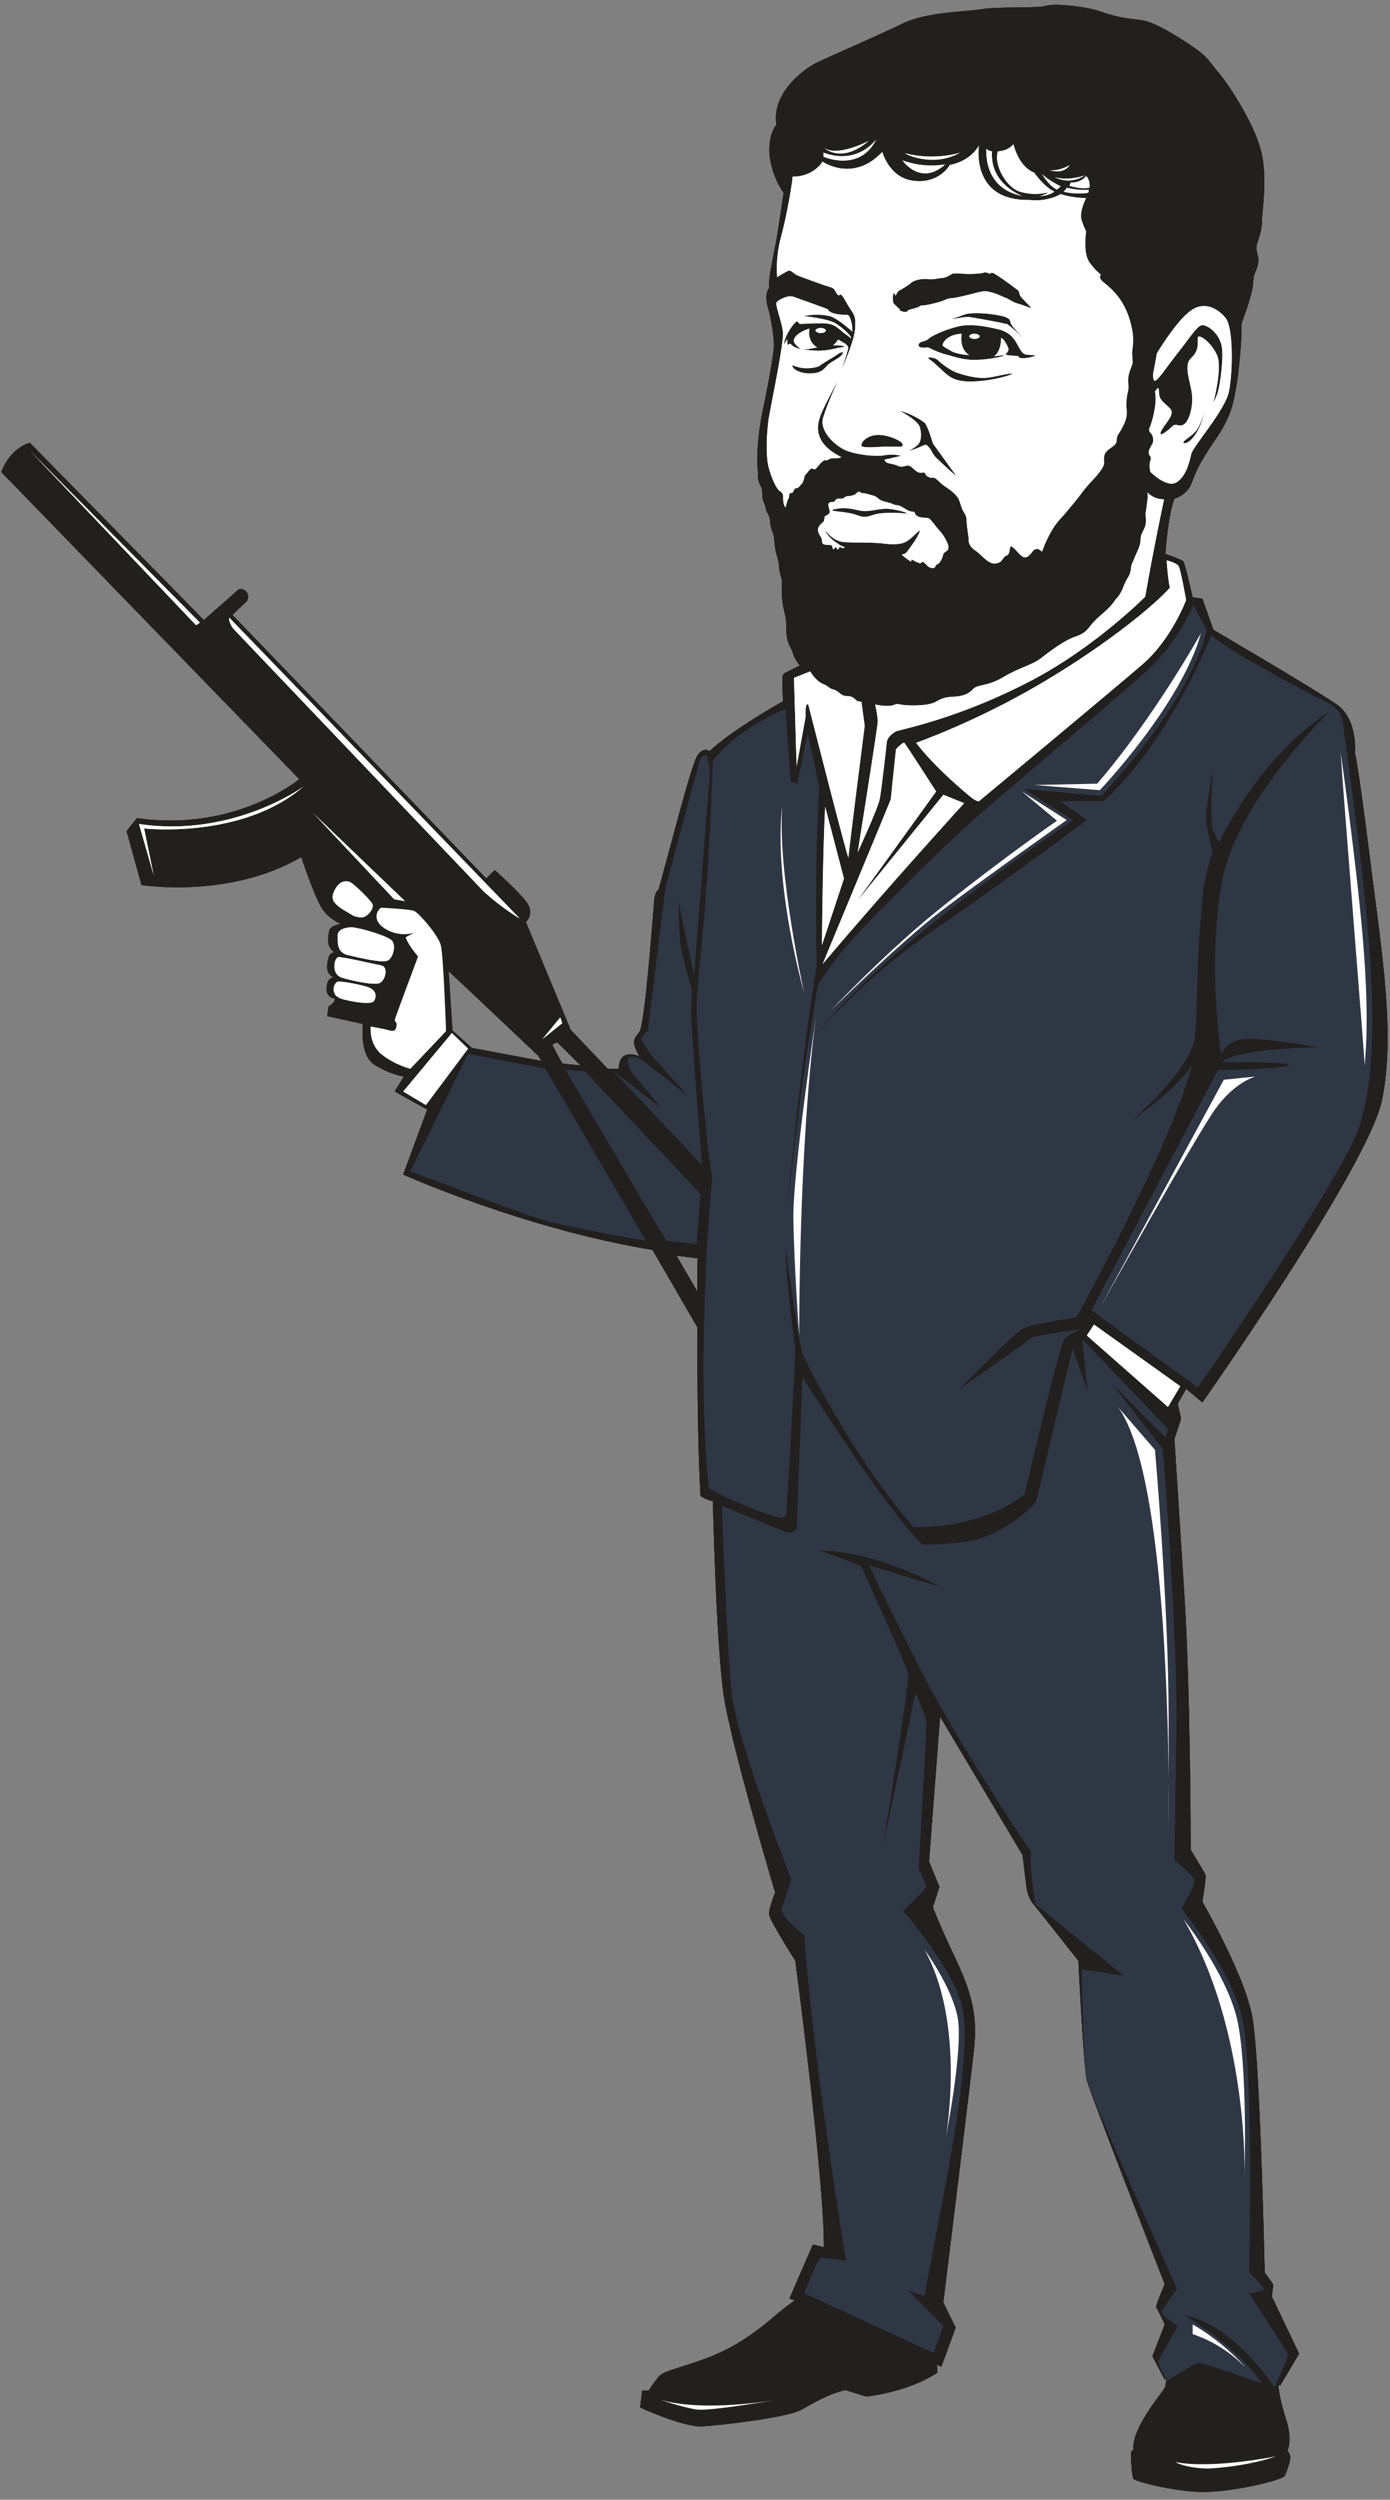 <?xml version="1.0" encoding="utf-8"?>
<!-- Generator: Adobe Illustrator 23.0.2, SVG Export Plug-In . SVG Version: 6.00 Build 0)  -->
<svg version="1.1" id="Layer_1" xmlns="http://www.w3.org/2000/svg" xmlns:xlink="http://www.w3.org/1999/xlink" x="0px" y="0px"
	 width="214.1px" height="385px" viewBox="0 0 214.1 385" style="enable-background:new 0 0 214.1 385;" xml:space="preserve">
<rect x="0" y="0" width="214.1" height="385" fill="#808080" stroke="none"/>
<style type="text/css">
	.st0{fill:#221F1F;}
	.st1{fill:#FFFFFF;}
	.st2{fill:#2F3744;}
</style>
<g id="Layer_3">
</g>
<g id="khaki">
</g>
<g>
	<path class="st0" d="M185.2,216c0,0,25.7-36.5,27.7-46.7c2-10.2,0-22.2-1.9-37.2c-1.9-15.1-2.3-16.1-2.3-16.1s0.5-5.2-2.8-7.5
		c-3.3-2.3-19-11.5-19-11.5l-1.7-4.8l-1.5-0.2c0,0-1.2-5.5-1.5-5.6c-0.2-0.2-2.7-1.1-2.7-1.1s0.4-6,1.4-8.5c0,0,1.9-0.5,2.6-2.3
		c0.7-1.8,1.1-3,3.7-6.8c2.6-3.7,2.8-6,3.2-8c0.4-2.1,1-8.5,0.8-9.8c0,0,1.7-4.4,1.8-6.2c0.1-1.8,0.5-1.8,0.8-3.1
		c0.2-1.4-0.6-1.9-0.1-3.3c0.5-1.5,0.7-2.3,0.7-3.6c0-1.3,0.9-6.4-0.2-10.6s-5-10.2-6.5-11.9c-1.5-1.8-1.5-2.1-3-3.3
		c-1.6-1.2-6.5-4.5-8.9-4.8c-2.5-0.3-3.6-0.4-6.2-1.3s-7.3-1.3-8.5-0.9c-1.2,0.4-7.6,0.1-9.8,0.5c-2.2,0.4-8.5,0.4-12.2,2.2
		s-10.9,4.9-13.2,6s-7.1,4.9-6.3,9.6c0,0-1.1,1.1-1.1,3.9s1.5,5.7,2.2,6.6c0,0-0.5,3.5-1.1,7.2c-0.7,3.7-1.3,6.2-1.1,7.4
		c0,0-1,1,0,3.8c0,0,0.8,3.6,0.7,5.3c-0.1,1.7-1.1,7-1.8,10.2c-0.6,3.1-1,7.2-0.6,9.3c0,0-0.2,0.8,0.2,1.6c0.4,0.8,0.4,0.9,0.4,1.3
		c0,0.4,0,0.9,0.2,1.4c0.2,0.5,0.4,1.1,0.4,1.4c0.1,0.2,0.6,1,0.6,1.5c0,0.4,0.1,1.1,0.4,1.9c0.3,0.7,0.2,0.7,0.3,1.6
		c0.1,0.9,0.2,1.6,0.4,2.1c0.2,0.6,0.3,1.3,0.3,1.6s0.2,1.4,0.4,1.8c0.1,0.4-0.1,2.5,0.2,4.1c0.3,1.6,0.5,1.8,0.5,3.2
		c0,1.4,0.1,2.3,0.6,3.2c0.5,0.9,0.4,1.2,0.7,1.7c0.3,0.6,0.8,1.2,0.8,1.2l-2.2,1.1c0,0-0.5,0.1-0.5,1c0,1,0.1,3.4,0.1,3.4
		s-7.9,4.4-11.3,7.7c0,0-0.9-0.8-1.9,0.7s-5,17.4-6,20.7c0,0-0.6,0-0.7,2.4c-0.2,2.4-1.4,18.3-2.2,19.4c-0.8,1.1-1.4,1.4,0,3.8
		c0,0-3.1-1.5-3.2,1.9h-1.7l-5.7-6l-6.9-16.6c0,0,1.5-1.3,0-3.2s-4.8-4.8-4.8-4.8l-1.3,1.3L35.8,94.7l2.2-2.1c0,0,0.5-0.6,0-1.4
		c-0.6-0.7-1.3-0.5-1.5-0.2l-5.1,4.5L4.6,68.2c0,0-2.9,0.6-4.4,4.5L46.1,120c0,0-9.8,8.2-25,6l-1.6,2l2.3,8.3c0,0,13.5,2.2,24.6-4.3
		c0,0,2.3,6.9,3.4,8.2c1,1.4,2.7,2.1,2.7,2.1s-1.6,0.2-1.8,1.1s-0.2,1.8,0,2.3s0.8,1,0.8,1s-0.7,0-0.9,0.8c-0.2,0.8-0.6,2.5,0.8,3
		c0,0-0.8,0.1-1,1c-0.2,0.9-0.2,2.1,1.2,2.3c0,0,0,0.7-1,1.2l-0.2,1.5l5.5,1.2c0,0-0.6,4.8,1.8,6.3c2.4,1.5,4.5,1.8,4.5,1.8
		l-1.4,2.3l5,2.8l-3.7,10c0,0,18.7,8.4,38.4,11.6l6.9,11.9c0,8.3,0.1,19.3,0.5,26c0,0,0.8,0.6,1.9,0.8c0,0,0.5,22.2,1.7,30.1
		c1.2,7.8,7.9,30.2,7.9,30.2s-1.1,2.5-0.9,3.5s4,7,4,7s4.5,33.9,4.4,44.1l-1.7-0.4l-3.6,8.3l0.8,0.3c-1.1,0.8-2.3,1.7-3.3,2.6
		c-4.1,3.5-7.4,5.3-11.1,6.6c-3.7,1.3-5.8,1.7-6.5,2.5c-0.7,0.8-1.6,2.2-1.6,2.2h-1l-0.3,2.6c0,0,6.6,3,9.4,2.9
		c2.8-0.1,13.3-1.4,15.3-2.5c2-1.1,4.1-2.4,6.9-3.1l3.2,1c0,0,6.4-0.6,11-3.7l-0.1-1.2l0.7,0.3l2.2-6l-1.9-3.9
		c0,0,4.4-35.6,4.8-39.7c0.3-4.1-0.1-7.3-2.9-13.2c-2.8-5.9-3.5-8-3.5-8l1-3.1l-1.6-3.9l1.7-22.3l12.7,21.3l0.6,4.9
		c0,0,0.1,1.5,1.1,2.7c1,1.2,6.9,8.7,6.9,8.7s0.8,16.4,1.3,18.4s12,31.4,12,31.4s-1.5,3.4-1.3,3.6c0.2,0.2,1.3,2.6,1.3,2.6l-1.9,4.9
		l1.9,3.6l0.2-0.1c0,0.5,0,1.1-0.3,1.5c-0.6,1-5.1,6.3-4.7,9.4c0,0-0.4,0.1-0.4,0.7s0.1,3.4,0.4,3.8s6.8,2.1,11.2,2
		c4.5-0.1,11.7-1.8,12.1-2.5c0.4-0.8,1-2.7,0.8-3.1c-0.1-0.4-0.4-0.8-0.4-0.8s0.9-1.5-0.3-5.1c-0.7-2.2-1-3.8-1.1-5l0.3,0.1l2.9-4.9
		l-4.2-8.8c0,0,0.2-1.5,0.2-1.8c0-0.2-1.3-1.9-1.3-1.9s-0.7-32.9-1.9-39.3c-1.1-6.4-7.7-17.8-7.7-17.8s0.6-3.6,0.5-4.1
		c-0.2-0.5-2.3-3.9-2.3-3.9s0-24.3-1-39.7c-1-15.5-1.5-23.6-1.5-23.6s1-2.9,1-3.1c0-0.2-0.5-2.3-0.5-2.3l1.3-2.3L185.2,216z
		 M72.7,161.4l-3.1-2.7l-0.6-9.2l13.9,13.1l0.5,0.8L72.7,161.4z M86.6,163.8l-1.5-2.8c0,0,0.3-0.5,0.8-0.4l3.5,3.5L86.6,163.8z
		 M107.4,198.9l-3.2-5.5c1.1,0.1,2.2,0.3,3.3,0.4C107.4,193.7,107.4,195.7,107.4,198.9z"/>
	<path class="st0" d="M185.2,216c0,0,25.7-36.5,27.7-46.7c2-10.2,0-22.2-1.9-37.2c-1.9-15.1-2.3-16.1-2.3-16.1s0.5-5.2-2.8-7.5
		c-3.3-2.3-19-11.5-19-11.5l-1.7-4.8l-1.5-0.2c0,0-1.2-5.5-1.5-5.6c-0.2-0.2-2.7-1.1-2.7-1.1s0.4-6,1.4-8.5c0,0,1.9-0.5,2.6-2.3
		c0.7-1.8,1.1-3,3.7-6.8c2.6-3.7,2.8-6,3.2-8c0.4-2.1,1-8.5,0.8-9.8c0,0,1.7-4.4,1.8-6.2c0.1-1.8,0.5-1.8,0.8-3.1
		c0.2-1.4-0.6-1.9-0.1-3.3c0.5-1.5,0.7-2.3,0.7-3.6c0-1.3,0.9-6.4-0.2-10.6s-5-10.2-6.5-11.9c-1.5-1.8-1.5-2.1-3-3.3
		c-1.6-1.2-6.5-4.5-8.9-4.8c-2.5-0.3-3.6-0.4-6.2-1.3s-7.3-1.3-8.5-0.9c-1.2,0.4-7.6,0.1-9.8,0.5c-2.2,0.4-8.5,0.4-12.2,2.2
		s-10.9,4.9-13.2,6s-7.1,4.9-6.3,9.6c0,0-1.1,1.1-1.1,3.9s1.5,5.7,2.2,6.6c0,0-0.5,3.5-1.1,7.2c-0.7,3.7-1.3,6.2-1.1,7.4
		c0,0-1,1,0,3.8c0,0,0.8,3.6,0.7,5.3c-0.1,1.7-1.1,7-1.8,10.2c-0.6,3.1-1,7.2-0.6,9.3c0,0-0.2,0.8,0.2,1.6c0.4,0.8,0.4,0.9,0.4,1.3
		c0,0.4,0,0.9,0.2,1.4c0.2,0.5,0.4,1.1,0.4,1.4c0.1,0.2,0.6,1,0.6,1.5c0,0.4,0.1,1.1,0.4,1.9c0.3,0.7,0.2,0.7,0.3,1.6
		c0.1,0.9,0.2,1.6,0.4,2.1c0.2,0.6,0.3,1.3,0.3,1.6s0.2,1.4,0.4,1.8c0.1,0.4-0.1,2.5,0.2,4.1c0.3,1.6,0.5,1.8,0.5,3.2
		c0,1.4,0.1,2.3,0.6,3.2c0.5,0.9,0.4,1.2,0.7,1.7c0.3,0.6,0.8,1.2,0.8,1.2l-2.2,1.1c0,0-0.5,0.1-0.5,1c0,1,0.1,3.4,0.1,3.4s0,0,0,0
		c-0.1,0.1-7.9,4.4-11.3,7.7c0,0-0.9-0.8-1.9,0.7s-5,17.4-6,20.7c0,0-0.6,0-0.7,2.4c-0.2,2.4-1.4,18.3-2.2,19.4
		c-0.8,1.1-1.4,1.4,0,3.8c0,0-3.1-1.5-3.2,1.9h-1.7l-5.7-6l-6.9-16.6c0,0,1.5-1.3,0-3.2s-4.8-4.8-4.8-4.8l-1.3,1.3L35.8,94.7
		l2.2-2.1c0,0,0.5-0.6,0-1.4c-0.6-0.7-1.3-0.5-1.5-0.2l-5.1,4.5L4.6,68.2c0,0-2.9,0.6-4.4,4.5L46.1,120c0,0-9.8,8.2-25,6l-1.6,2
		l2.3,8.3c0,0,13.5,2.2,24.6-4.3c0,0,2.3,6.9,3.4,8.2c1,1.4,2.7,2.1,2.7,2.1s-1.6,0.2-1.8,1.1s-0.2,1.8,0,2.3s0.8,1,0.8,1
		s-0.7,0-0.9,0.8c-0.2,0.8-0.6,2.5,0.8,3c0,0-0.8,0.1-1,1c-0.2,0.9-0.2,2.1,1.2,2.3c0,0,0,0.7-1,1.2l-0.2,1.5l5.5,1.2
		c0,0-0.6,4.8,1.8,6.3c2.4,1.5,4.5,1.8,4.5,1.8l-1.4,2.3l5,2.8l-3.7,10c0,0,18.7,8.4,38.4,11.6l6.9,11.9c0,8.3,0.1,19.3,0.5,26
		c0,0,0.8,0.6,1.9,0.8c0,0,0.5,22.2,1.7,30.1c1.2,7.8,7.9,30.2,7.9,30.2s-1.1,2.5-0.9,3.5s4,7,4,7s4.5,33.9,4.4,44.1l-1.7-0.4
		l-3.6,8.3l0.8,0.3c-1.1,0.8-2.3,1.7-3.3,2.6c-4.1,3.5-7.4,5.3-11.1,6.6c-3.7,1.3-5.8,1.7-6.5,2.5c-0.7,0.8-1.6,2.2-1.6,2.2h-1
		l-0.3,2.6c0,0,6.6,3,9.4,2.9c2.8-0.1,13.3-1.4,15.3-2.5c2-1.1,4.1-2.4,6.9-3.1l3.2,1c0,0,6.4-0.6,11-3.7l-0.1-1.2l0.7,0.3l2.2-6
		l-1.9-3.9c0,0,4.4-35.6,4.8-39.7c0.3-4.1-0.1-7.3-2.9-13.2c-2.8-5.9-3.5-8-3.5-8l1-3.1l-1.6-3.9l1.7-22.3l12.7,21.3l0.6,4.9
		c0,0,0.1,1.5,1.1,2.7c1,1.2,6.9,8.7,6.9,8.7s0.8,16.4,1.3,18.4s12,31.4,12,31.4s-1.5,3.4-1.3,3.6c0.2,0.2,1.3,2.6,1.3,2.6l-1.9,4.9
		l1.9,3.6l0.2-0.1c0,0.5,0,1.1-0.3,1.5c-0.6,1-5.1,6.3-4.7,9.4c0,0-0.4,0.1-0.4,0.7s0.1,3.4,0.4,3.8s6.8,2.1,11.2,2
		c4.5-0.1,11.7-1.8,12.1-2.5c0.4-0.8,1-2.7,0.8-3.1c-0.1-0.4-0.4-0.8-0.4-0.8s0.9-1.5-0.3-5.1c-0.7-2.2-1-3.8-1.1-5l0.3,0.1l2.9-4.9
		l-4.2-8.8c0,0,0.2-1.5,0.2-1.8c0-0.2-1.3-1.9-1.3-1.9s-0.7-32.9-1.9-39.3c-1.1-6.4-7.7-17.8-7.7-17.8s0.6-3.6,0.5-4.1
		c-0.2-0.5-2.3-3.9-2.3-3.9s0-24.3-1-39.7c-1-15.5-1.5-23.6-1.5-23.6s1-2.9,1-3.1c0-0.2-0.5-2.3-0.5-2.3l1.3-2.3L185.2,216z
		 M30.2,96.3L4.5,69.3l26.3,26.6L30.2,96.3z M179.7,86.3c0,0,1.7,0.4,1.9,1c0.2,0.6,1.1,5.1,1.1,5.1s-2.2,6-6.7,9.9
		s-25.2,21.1-25.2,21.1s-0.3,0.1-1.1-0.5c-0.8-0.6-5.9-4.9-8.6-8.5c0,0,9.2-3.2,19.5-9.3C170.9,99,178,93,180.3,90.5
		C180.3,90.5,179.9,89.6,179.7,86.3z M137.2,123.1c0-0.2,0.8-7.7,0.8-7.7s1-1.1,1.3-1c0.2,0.2,4.9,7.5,4.9,7.5L132,138.8l13.4-16.4
		l3.2,1.3c0,0-11.4,12.3-21.9,24.7C126.6,148.5,137.2,123.2,137.2,123.1z M126.6,145.6c0,0,0.1-14,0.5-21.3l2.9,11.1L126.6,145.6z
		 M177.6,67.5c-0.1-0.9-0.9-0.8-0.5-1.7c0.4-0.9,1.1-3.9,0.8-5.5c0.8-1.2,0.5-0.1,0.7,0.7c0.2,0.8,1,1.2,1.7,2
		c0.7,0.8-0.8,2.2-1.4,3.3c-0.6,1.1,0.8,0.2,1.5-0.5c0.8-0.8,0.6-0.2,1.6-0.3c1-0.1,1.9-2.7,1.6-4.7c-0.2-2.1-1.5-4.5-0.1-5.7
		c1.3-1.2,0.9-2.4,1-3.1c0.1-0.7,2.2,0.8,3,2.8c0.8,2-0.6,7.2-0.6,7.2s0.4-0.7,0.7-1.7c0.3-1,1-5.6,0.5-7.3s-1.8-2.7-2.7-2.9
		c-0.9-0.2-1.6,1.2-3.7,3.9c-2.1,2.7-3.7,5.3-4,4.5c-0.1-0.1-0.1-0.3-0.1-0.5c0-0.1,0-0.1,0-0.2c0,0,0,0,0,0c0-0.1,0-0.1,0-0.2
		c0.2-1,0.6-3.2,0.6-3.2s2.8-4.7,5-6.4c2.2-1.7,4.4-0.5,5.6,1c1.2,1.5,1.1,8.3,0.5,11.3c-0.6,3-5.5,8.4-5.8,9.6
		c-0.3,1.2-0.8,3.5-2.3,4.4c-1.5,0.9-4-1.6-4-1.6s-0.3-1,0-1.8c0.3-0.8-0.5-0.6-0.1-1.6C177.4,68.3,177.7,68.4,177.6,67.5z
		 M176.5,80c-0.1-1.5-0.1-1,0.1-1.9c0.1-1,0.4-1.8,0.1-2.3c0,0,0.9,1.1,2.6,1.1c0,0-1.6,7.5-2.9,15c0,0-7.6,7.7-17.5,12.9
		c-9.9,5.2-18,7.1-20.8,7.8c0,0-1.3,0.6-1.5,1.7s-0.8,7.3-1.1,8.8c-0.3,1.5-3.4,8.2-3.4,8.2s3.1-19.5,3.1-20.2s-0.4-2.6-0.4-2.6
		s1.4,0.3,2.3,0.2c0.9-0.1,0.7-0.4,1.6-0.2c0.9,0.2,4.2,0.3,5.4-0.4c1.2-0.7,1.6-0.7,2.6-0.8c1-0.1,2.2-0.2,3.1-1.1
		c0.8-0.9,2.2-0.4,4.7-1.9c2.5-1.5,4.4-1.8,5.8-2.9c1.5-1.1,3.7-2.7,5.2-3.3s1.8-0.9,2.6-1.9c0.8-1,1.7-1.6,2.6-2.5s0.7-0.8,1.5-1.8
		c0.8-0.9,0.7-1.6,1.5-2.9s0.2-1.5,0.7-2.8c0.5-1.3,1.1-2.1,1.1-3.3C175.6,81.8,176.6,81.4,176.5,80z M128.7,83.7
		c1,0.8,1.2,0.6,1.2,0.7c0,0.2-0.3,0.2-0.6,0c-0.3-0.2-0.2-0.1-0.3,0.2c-0.2,0.3-0.3,0-0.4-0.2c-0.1-0.2-0.1,0-0.3,0.2
		c-0.2,0.2-0.2,0-0.3-0.3c-0.1-0.3-0.2-0.2-1-0.3c-0.7-0.1-0.6-0.3-0.6-0.8c-0.1-0.5-0.5-0.7-0.6-1.4c-0.1-0.7,0.8-1.2,0.9-1.4
		c0.1-0.1,0.1-0.3,0.1-0.6c0-0.3,0.2-0.2,0.6-0.5c0.4-0.3,0.1-0.8,0-1.3c-0.1-0.5,0.2-0.6,0.6-0.6c0.3,0,0.3,0,0.5-0.3
		c0.2-0.3,0.8-0.2,0.8-0.2s0.5,0,0.6-0.2c0.2-0.2,0.2-0.2,0.6-0.2c0.4,0,1.1-0.2,1.2-0.4c0.2-0.2,0.5-0.4,0.6-0.2
		c0.2,0.2,0.7,0.1,1.2,0.3c0.5,0.2,1,0.2,1.5,0.6c0.4,0.4,1.4,0.6,2,0.8c0.6,0.2,0.6,0.3,1,0.3c0.4,0,1.3,0.6,1.3,0.6
		s0.6,0.4,1.1,0.4c0.5,0,0.2,0.1,0.6,0.6c0.5,0.4,1.6,0.4,1.8,0.4c0.2,0.1,1.1,1.4,1.7,1.9c0.5,0.5,1.4,1.9,1.4,2.6
		c0,0.7-0.7,0.7-0.8,1.1c0,0.4-0.4,1.4-0.9,1.5c-0.5,0.2-0.1,0.6-0.8,0.6c-0.7,0-0.8-0.5-1.2-0.8c-0.4-0.3-0.4-0.2-0.5,0
		c-0.1,0.2-0.7-0.1-1.2-0.4c-0.5-0.3-0.2,0.1-0.3,0.2c0,0.1-0.7-0.4-1.2-0.8c-0.5-0.4-0.2-0.3,0.1-0.4c0.3-0.1,0.4-0.3,1.2-1.4
		c0.8-1.1,1.2-2,1.2-2.2c0-0.2-1,1-1.9,1.6s-2.3,0.6-3.8,0.4c-1.5-0.2-4.1-0.1-5.9-0.2c-1.7-0.1-2.7-1.6-2.9-1.7
		C126.9,81.6,127.7,82.9,128.7,83.7z M167.3,27.2c0.7,0.6,0.5,1.8,0.5,1.8c-1.3,0.3-3.1-0.3-3.1-0.3c0.1-0.1,0.2-0.4,0.2-0.4
		C166.4,28.3,167.3,27.2,167.3,27.2z M167.8,29.3c0,0,0,0.2-0.1,0.5c0,0-2.1,0.3-3.8-0.2c0,0,0.4-0.3,0.6-0.6
		C164.4,29,166.3,29.4,167.8,29.3z M162.5,27.3c2.3,0.6,4.6-0.3,4.6-0.3C164.7,28.7,162.5,27.3,162.5,27.3z M164.8,25.4
		c-1.1,1.6-3.1,0.8-3.1,0.8C163.2,26.4,164.8,25.4,164.8,25.4z M163.4,28.7l-0.6,0.5c-1.3-0.6-2.3-2.4-2.3-2.4
		C161.5,27.8,163.4,28.7,163.4,28.7z M153.9,23.3c0,0,1.5-0.1,2.4-1.1c0,0,0.7,3.4,3.2,4.4c0,0,1.5,2.2,3.1,2.9c0,0-0.8,0.7-2.3,0.7
		c0,0,0.9-0.3,1.4-0.6c0,0-1.8,0.7-4.2,0C154.9,29,153,25.2,153.9,23.3z M152,22.9c0.4,0.4,0.9,0.4,0.9,0.4
		c-0.5,5.1,4.7,6.9,4.7,6.9C151.2,29,152,22.9,152,22.9z M147.9,23.5c-4.2,2.4-8.6,0.1-8.5,0.1C144.1,24.8,147.9,23.5,147.9,23.5z
		 M145.6,25.3c-3.8,3.4-6.6-0.6-6.6-0.6C142.6,26,145.6,25.3,145.6,25.3z M133.8,21.7c-4.4,3.7-7,1-7,1
		C129,24.3,133.8,21.7,133.8,21.7z M126.9,23.5c5.4,2,8.2-2.1,8.2-2.1c-2.6,5.1-8.2,2.8-8.2,2.8C127,23.9,126.9,23.5,126.9,23.5z
		 M119.8,24.6c0.2,0.8,1.3,1.8,1.3,1.8l-0.2,1.1C119.9,26.4,119.8,24.6,119.8,24.6z M122.6,74.9c-0.3,0-0.3,0.1-0.5,0.5
		c-0.2,0.4-0.3,0.2-0.5,0.3c-0.2,0.2-0.1,0.4-0.2,0.7c-0.1,0.3-0.3,1-0.4,1.2c0,0.2-0.2,0.6-0.4-0.4c-0.2-0.9,0.2-1.3-0.5-1.8
		c-0.7-0.5-1.4-2.2-1.8-3.7c-0.4-1.5-0.4-4.6,0-7.5c0.4-2.9,2.3-11.9,2.2-13.4c-0.2-1.5-1.2-4.1-1-4.5c0.2-0.4,1.8-1.2,2.6-0.9
		s5.3,1.9,5.4,2c0,0.1-0.2,0,0.4,0.4c0.6,0.4,2.4,0.4,2.4,0.4s0.3-0.1,0.5,0.4c0.2,0.5,0.4,1,0.4,2.2c0,0-2.4-2.2-3.5-2.4
		s-2.8-0.2-4,0c0,0,3.5,0.2,4.9,1.1c1.4,0.8,2.3,1.9,2.4,2.2c0.1,0.3-0.2,0-1.1-0.7c-1-0.7-1.5-1.5-3.3-1.5c-1.8,0-3.4,0.1-3.5,0.1
		c-0.2,0-0.3-0.6-0.6-0.3c-0.3,0.3-1.5,1.9-1.9,3.5c0,0,0.6-1,0.6-0.8c0,0.2-0.2,0.9,0.1,0.8c0.2-0.1,0.2-0.3,0.5,0
		c0.3,0.3,0.7,0.4,1.5,0.7c0,0-0.9-0.6-1.1-1.1c-0.2-0.5,0.5-1.4,2.4-2.1c0,0-0.4,2,1.2,2.9c0,0-1.2,0.4-2.2,0.3c0,0,1.6,0.4,3,0.2
		c1.4-0.1,2-0.4,2.9-0.5s0.3-0.2-0.5-0.3c-0.8,0-0.8,0-0.8,0s0.6-0.5,0.8-0.9l1.2,0.7c0.1,0.3,0.4,0,0.3,0.9s-1,3.1-1,3.1
		s1.9-4.2,2.1-6.2c0.2-2-0.2-2.4-0.8-3.3c-0.6-0.9-1.2-2.3-1.5-2.1c-0.3,0.2-0.3,0.1-0.6-0.3c-0.3-0.4-0.3-0.7-1-0.9
		c-0.7-0.2-4-1.3-4.8-1.7c-0.8-0.3-1.2-0.9-1.5-0.8c-0.4,0.1-1.8,1-1.8,1s-0.3-2.9,0.6-6.2c0.9-3.3,1.7-8.1,1.8-9.3
		c0,0,2.9,0.2,4.6-2.3c0,0,4.7,3.3,9.2-1.5c0,0,1,3.8,4.5,4.4c3.5,0.6,5.4-1.5,5.9-2.4c0,0,3-0.4,4.5-3c0,0-1.4,8.6,7.8,8.4
		c0,0,2.5,0.4,4.8-0.9c0,0,1.7,0.6,3.9,0.6c0,0-1.1,2.1-0.7,3.4c0.4,1.3,0.7,1.7,0.7,1.7s-0.5,3.4,0.5,4.8c1,1.4,1.8,1.9,1.8,1.9
		s-0.5,0.4,0.4,1.2c1,0.8,2.9,2.4,4,5.7c1,3.3,0.2,4.3,0.4,5.5c0.1,1.2,0.1,1.2-0.2,2c-0.3,0.8-0.5,1.4-0.4,2.4
		c0.1,1-0.1,1.2-0.2,1.9c-0.1,0.7-0.1,1-0.1,1.7c0,0.7,0.2,1.5-0.5,2.9c-0.7,1.3-1,1.3-1,2.3c0,0.9-1.7,1.2-1.9,2.3s0.3,1-0.5,2.2
		c-0.8,1.2-1.8,1.9-3.1,3.7c-1.3,1.8-1.3,1.7-2.1,2.6c-0.8,1-1.6,1.6-2.5,3.2c-0.9,1.6-1.4,3.1-1.4,3.1s-0.8-1-1.5,0
		c-0.7,1-1.2,1-1.7,0.6c-0.5-0.4-1.6-1.9-1.7-1.3c-0.1,0.6-0.1,1.1-0.6,1.3c-0.5,0.2-0.4,1.1-1.7,1.2c-1.2,0.1-2.3-1.5-3.1-2
		c-0.9-0.5-1.1-1.1-1-1.7c0-0.6-0.3-2.1-0.3-2.7c0-0.6-0.1-0.9-0.5-1.6c-0.4-0.6-0.4-1.2-0.7-1.8c-0.3-0.6-1-1.2-1.9-1.9
		c-0.9-0.6-1.3-1-1.7-1.4c-0.4-0.3-0.5,0.1-1.2-0.3c-0.6-0.4-0.2-0.7-0.8-0.6c-0.6,0.1-0.8-0.1-1.2-0.4c-0.4-0.3-0.7-0.9-1.5-0.6
		c-0.8,0.3-0.8,0.1-1.5-0.2c-0.6-0.2-1.3-0.2-1.5-0.5c-0.2-0.3-0.2-0.3-0.2-0.3s1-0.2,1.8-0.4c0.8-0.2,0.8-0.2,0.8-0.2
		s-1-0.3-2.4-0.1c-1.4,0.2-4.6,0-6.3-0.8c-1.8-0.8-3.9-2.9-3.3-5c0.6-2,1.8-4.6,2.3-5.8c0,0-1.8,3.4-2.5,5c-0.7,1.6-1.7,4.6,3,6.9
		c0,0-0.2,0.2-1,0.2c-0.8,0-0.4-0.1-1,0.2c-0.6,0.3-0.3,0-0.8,0.2s-1.1,1.5-1.4,1.3c-0.3-0.1-0.4-0.3-0.7,0.1
		c-0.4,0.4-0.3,0.4-0.6,0.7c-0.3,0.3-0.1,0.5-0.6,1C122.9,74.6,122.9,74.9,122.6,74.9z M127.3,50.9c0,0.2-0.4,0.4-0.8,0.4
		c-0.5,0-0.8-0.2-0.8-0.4c0-0.2,0.4-0.4,0.8-0.4C127,50.5,127.3,50.7,127.3,50.9z M124.7,103.4c0,0,0.8,1.4,1.9,1.9
		c1.1,0.5,0.8,0.7,1.7,0.9c0.8,0.2,1,1,2.1,1s1.1,0.7,1.7,0.8c0.5,0.1,0.5,0.1,0.5,0.1l0.5,3.7c0,0-2.5,19.5-2.5,20.3
		s-6.2-23.6-6.2-23.6s-0.4-0.4-0.4,1.9l-1.6,7.6l-0.4-13.7L124.7,103.4z M89.5,164.1l-2.9-0.3l-1.5-2.8c0,0,0.3-0.5,0.8-0.4
		L89.5,164.1z M86.3,156.7l0.3,0.8l-3.2,2.5L86.3,156.7z M82.9,162.6l0.5,0.8l-10.7-2l0,0l-3-2.7l-0.6-9.2L82.9,162.6z M36,96.9
		c0,0-0.8-0.9-0.7-1.7l44.8,46.4c0,0-2.9-1.7-5.7-4.4L36,96.9z M22.2,127.6l1.5,7.3l-2.3-8C36,129.1,47,121,47,121
		C37.5,129.4,22.2,127.6,22.2,127.6z M62.4,138.8l-1.6-0.3l-12.6-13.4L62.4,138.8z M50.3,137l-1.7-4.2l1.7-1l2.6,2.6
		C52.9,134.4,50.7,134.4,50.3,137z M51.6,139.1c-0.7-0.8-0.3-1.7,0.3-2.6c0.6-0.9,1.6-0.9,2.1-0.6c0.5,0.3,3.2,2.8,3.4,3.4
		c0.2,0.6-0.8,1.9-1.7,2c-0.9,0-1.6-0.4-1.6-0.4C53.4,140.4,52.3,139.9,51.6,139.1z M52.1,144.1c0.1-1.2,2.1-1.3,2.2-1.2
		c1.2,0.2,5,1.3,6,1.9c1,0.7,0.4,2.7-0.4,3.2c-0.8,0.5-4.5-0.4-6.2-0.8C51.9,146.7,52,145.3,52.1,144.1z M52.2,147.5
		c0.4-0.1,5.6,1.1,6.7,1.3c1,0.2,0.6,2.2-0.3,2.7c-0.9,0.5-4.5-0.4-5.4-0.7c-1-0.3-1.5-0.7-1.5-1.9
		C51.5,147.7,52.2,147.5,52.2,147.5z M53.1,154c-1.2-0.3-1.6-0.7-1.8-1.5s0.5-1.3,0.6-1.3c0.4-0.2,2.4,0.1,4.3,0.7
		c1.9,0.5,1.7,1.7,1.2,2.3C57,154.7,54.3,154.2,53.1,154z M58.8,162.6c-2-1.6-1.7-4.3-1.7-4.3s1.8,0.4,2.9,0.6
		c1.1,0.3,1-0.5,1.1-0.8c0.1-0.4-0.3-0.6-0.3-0.8c0-0.2,3.6-9.8,3.6-9.8c-1.6-2-1.8-2.8-1.9-2.9c-0.1-0.2,1.5-0.8,1.5-0.8
		c-2.9,0.9-5.5-0.7-5.9-1.9c-0.4-1.2,0.6-1.9,0.6-1.9s4.3,0.1,5.1,0.5c0.8,0.3,3.7,3.7,4.1,5.3c0.4,1.6,0.8,13.2,0.8,13.2l-5.6,6
		C63.1,164.8,60.8,164.2,58.8,162.6z M65.6,170.2l-3.5-2l7.5-9.1l2.5,2.5L65.6,170.2z M82.5,187.5c-4.4-1.5-19.2-7.1-19.2-7.1
		l8.9-18.1l11.9,2.3l15.6,26.5C99.6,191.1,86.9,189,82.5,187.5z M107.4,198.9l-3.2-5.5c1.1,0.1,2.2,0.3,3.3,0.4
		C107.4,193.7,107.4,195.7,107.4,198.9z M107.3,191.6l-4.7-0.5l-15.4-26.3l3,0.2l17.8,18.9L107.3,191.6z M94.2,164.8l7.6,5.9
		c0,0-4.3-5.2-4.5-5.4c-0.2-0.2-1-1.7-0.6-2.3c0.4-0.6,1.9,0.1,1.9,0.1l7.3,5.7c0,0-5.3-5.7-5.6-6.2c-0.4-0.5-1.5-2.1-1.6-2.5
		c-0.1-0.3,1-1.4,1-1.4s2.4-19.5,2.6-21.3c0.2-1.7,4.8-18.5,5.3-20c0.4-1.5,1.2-1,1.2-1s0.5,1.9,0.4,3.2c-0.1,1.2-2.4,30.6-2.4,30.6
		s-2.2-10.2-2.4-11.4c0.1,0.8,0.2,6,0.3,6.8c0.1,0.9,1.8,7,1.8,7s-0.2,2.1-0.2,4.6c0,2.5,1.6,22.2,1.6,22.2L94.2,164.8z
		 M109.2,229.4c0,0-1.1-8.3-0.8-23.5c0.3-15.2,1.3-24.2,1.3-24.2c-1.2-7.7-2.5-23.8-2.4-26.9s1-11.7,1.5-17.8c0.4-6.1,1-19.6,1-19.6
		c3.8-5.1,11.2-8,11.2-8s0.7,10.3,0.8,10.9c0.1,0.5,1,0.5,1,0.5s1.6-7.4,1.6-7.6c0-0.2,1.8,8.2,1.8,8.2c-0.8,12.7-0.4,27.7-0.4,27.7
		c-2,10.9-4.2,33.3-4.7,38.6c0.3-3.1,1.3-11.2,2.2-18.4c1-8.3,2.7-17.5,2.7-17.5s1.4-2.2,3.7-5.1c2.3-2.9,13.5-14.3,20.9-20.8
		c7.4-6.5,22.1-18.7,26.5-22.8c4.4-4.1,6.7-9.7,6.7-9.7l2.1,3.8c-2.8,11.7-16.3,25.6-16.3,25.6l-11.9-1.1c0,0,7.4,4.8,7.6,4.8
		s-9.1,6-21.5,15.8c-12.4,9.9-18,17.1-18,17.1c1.9-2.3,8.8-9.7,18.1-16c9.3-6.3,23.5-16.9,23.5-16.9l-4.1-2.9h6.7
		c10.3-9.4,16.6-25.6,16.6-25.6c1.7,2.1,16.6,9.8,16.6,9.8c1.2,0.4,3.5,1.5,3.7,3.9c0.2,2.4,1.6,10.3,3.1,24.7s2.2,29.5-0.8,37.8
		s-24.7,39.7-24.7,39.7l-16.4-11.9l19.5-37c0,0,9.3-0.1,10.8-0.7s-10.2-0.5-10.2-0.5c2.3-2.2,15-2.3,15-2.3s-8.2-1.5-11.2-1.3
		c-3,0.1-3.9,2.4-3.9,2.4s-2.2-13.8,0.1-26.5c2.3-12.7,16.7-26.4,16.7-26.4c-11,7.1-17.1,20.2-17.1,20.2s-0.5-0.6-1-1.9
		c-0.5-1.3,0-9.6,0-9.6s-0.7,5.1-1,7c-0.2,1.9,1,6,1,6c-1.1,2.9-1.7,7-1.6,7.9c-0.8,7.9-0.6,15.1-1.1,20.3s-9.7,13.1-9.7,13.1
		c6.9-5,9.2-8.4,9.2-8.4c-3.5,13.1-17.8,38.8-17.8,38.8s-6.5,1-8,1.6c-1.5,0.6-9.7,9.1-10,9.4c-0.3,0.2,10.6-7.6,11.2-7.9
		c0.5-0.4,7.5-1.3,7.5-1.3s-1.9,0.8-2.6,1.6s-6.1,23.9-6.1,23.9c-7.2,5.6-17.1,5-17.1,5c-9.7-11.2-17-26.4-17-26.4
		c-0.8-2.4-2.7-16.7-2.7-16.7c-0.1,4.8,1.5,15.7,1.5,15.7c0,2.4-1.4,25.7-1.4,25.7l-0.7,0.5C114.6,232.6,109.2,229.4,109.2,229.4z
		 M181.3,265.5c-0.2,14.3-0.3,20.7-0.3,20.7s3.1,2.4,3.1,3.2s-2,4.3-2,4.3s7.7,9.4,9.4,17.1c1.6,7.6,1,38.8,1,38.8s2.3,2.5,2.3,2.7
		c-0.1,0.2-2.3,0.6-2.3,0.6s6,9.1,6,9.4c0.1,0.3-2.1,5.1-2.1,5.1s-6-9.5-13.8-11.1c0,0,8.2,4.8,11.9,10.5c0,0-9.1-3.3-9.8-3.2
		c-0.6,0.1-4.8,2.8-4.8,2.8s-1.5-2.7-1.4-3.1c0.2-0.4,3-5.3,3-5.3s-2.7-1.9-2.5-2.3c0.2-0.4,2.4-3.5,2.4-3.5s-13.6-30.1-14-32.6
		c-0.4-2.5-0.7-16.6-0.7-16.6l6.5,1l-13.6-11c0,0-1-5.8-0.7-8.1c0,0-10.8-15.9-17.1-28.2c-6.3-12.3-7.8-15.9-7.8-15.9l10.9,3.3
		c0,0-9.4-5.5-18.6-5.6c0,0,6.5,2.3,6.5,2.5c0,0.2,6.9,15.2,7.2,16.6c0.2,1.4-3.9,26.4-3.9,26.4l5-23.5c0,0,1.7,3.4,1.7,4.7
		c0,1.3-1.2,22.3-1.2,22.3s1.3,2.5,1.1,2.9c-0.2,0.4-3.5,3.6-3.5,3.6s8.1,9.2,9.2,15.2s-1.2,19.4-3.1,29.3
		c-1.9,9.9-2.8,14.8-2.8,14.8l-2.5-0.8l5.4,5.4l-1.5,4.2l-19.9-9.2c0,0,2.2-5.5,2.5-5.5s3.9,0.5,3.9,0.5s-5.1-30.9-6.4-50.1
		c0,0-3.8-3-3.5-4.2c0.3-1.2,1.5-4.4,1.5-4.4s-8.5-21.4-9.2-28.8c-0.7-7.3-1.5-28.8-1.5-28.8l9.9,4.1c0,0,1.4,0.2,1.6-0.7l0.9-23.2
		c0,0,11.8,18.9,18.4,25.8c0,0,5.4,0,8.5-0.8c3.1-0.8,6.7-3.1,9.1-5.8l5.6-23.6l2.3,6.5l-0.8-7.9c0.2,0.1,13.2,13.8,13.2,13.8
		l-0.4,1.3l-8.3-8.4l8,9.9C179.2,222.9,181.5,251.1,181.3,265.5z M179.9,216.7l-12.5-11.1l1.2-1.7l13.2,9.6L179.9,216.7z"/>
	<path class="st0" d="M149,48.9c0.7,0,4.7,0.7,5.4,1s0.3-0.2,1.3,0.7c0.6,0.5,1.3,1.2,1.8,1.7c-0.7-0.8-1.8-2.1-2-2.4
		c-0.2-0.5,0-0.9-2.2-1.3s-4.2-0.3-4.8-0.1c-0.5,0.2-2.2,0.8-2.2,0.8C146.5,49.2,148.3,48.8,149,48.9z"/>
	<path class="st0" d="M142.3,65c-0.5-0.4-2.3-1.5-3.8-1.8c-0.1,0,2.8,1.5,3.1,2.5c0.3,1.1,0.2,2.2-0.3,2.7c-0.5,0.5-1.5,1-1.5,1
		s1-0.3,1.9-0.7c0.9-0.4,0.9-0.4,1.2,0c0.4,0.4,0.6,1.1,1.2,1.7c0.6,0.6,3,2.8,3,2.8l-3.6-5C143.6,68.2,142.8,65.4,142.3,65z"/>
	<path class="st0" d="M151.8,58.2c-1.3,0.1-3-0.3-4.2-0.7c-1.2-0.4-2.8-1.6-3.1-1.9c-0.3-0.3-0.9-0.4-1-0.5
		c-0.8-0.2-0.6,0.2-0.2,0.4s1.5,1.3,2.5,2.2c1,0.8,2.4,1.2,4.9,1c2.5-0.2,4.9-0.9,5-1.1C155.9,57.3,153.1,58.1,151.8,58.2z"/>
	<path class="st0" d="M156.5,52.7c-0.3-0.5-1-1.5-2.8-2c-1.8-0.4-4-1-6.2-0.4s-4.1,1.5-4.5,1.9c-0.4,0.4-1.4,0.3-1.5,0.9
		c-0.1,0.6,1,0.4,1.4,0.4c0.2,0,1.2,0.7,3.2,1.2c2,0.5,3,0.7,4.6,0.7c1.6-0.1,3.7-0.5,3.9-0.6c0.2-0.1-1.5,0.1-1.5,0.1
		c1.2-0.9,1.1-2.9,1.1-2.9c0.6,0.3,1,1.1,1.1,1.6c0.2,0.5-0.4,0.8-0.4,1c0,0.1,1.1,0.2,1.6,0.2s0.2,0.1,0.6,0.3c0.4,0.2,2,0,2.3-0.3
		c0.3-0.2-1.5,0-1.9-0.4C157.2,54,156.8,53.2,156.5,52.7z M146.4,54c-0.9-0.6-1.1-0.6-1.2-0.8c-0.1-0.2,0.6-1.6,2.9-1.8
		c0.1,0-0.5,2.2,1.1,3.3C149.2,54.7,147.3,54.6,146.4,54z M150.1,52.2c-0.5,0-0.8-0.2-0.8-0.4c0-0.2,0.4-0.4,0.8-0.4
		s0.8,0.2,0.8,0.4C150.9,52.1,150.5,52.2,150.1,52.2z"/>
	<path class="st0" d="M139,47.7c-0.2-0.1-0.4-0.1-0.1,0.1c0.4,0.3,1.2,0.3,1.2,0.1c0.1-0.2,0.2-0.2,0.3-0.2c0.1,0,0.9-0.2,1.5-0.5
		c0.5-0.3,0.3-0.1,0.9-0.2c0.6-0.1,2.1-0.4,3-0.8c0.9-0.4,0.9-0.2,1.9-0.4c1-0.2,2.5-0.5,3.3-0.8c0.8-0.2,1-0.2,1.9,0
		c0.8,0.2,1.2,0.4,2.1,0.8c0.9,0.4,1.1,0.7,2.2,1c1.1,0.3,2,0.8,1.9,0.6c-0.1-0.2-1.5-1.5-1.7-1.9c-0.2-0.4,0-0.5-0.6-1
		c-0.6-0.4-3.6-2.6-3.8-2.5s-0.2,0.2-0.4,0.1c-0.3-0.1-0.6-0.2-0.8-0.1c-0.2,0.1-1.4,0.2-2.3,0.2c-0.9,0-2.4-0.2-2.6,0
		c-0.2,0.2-1,0.5-1.4,0.6c-0.4,0-1.5,0.3-2.2,0.2c-0.7-0.1-2,0-2.6,0.5c-0.7,0.5-2,1.1-2.1,1.4c-0.2,0.2-0.4,0.9-0.4,0.6
		c0-0.2-0.2-0.5-0.3-0.3c0,0.1-0.3,0.5,0.4,1.4C138.3,47.1,138.7,47.5,139,47.7z"/>
	<path class="st0" d="M125.2,57.5c1.5-0.1,1.8-0.7,2.4-1.3c0.6-0.6,1.8-1,2.2-1.6c0.4-0.6-0.4-0.3-0.6-0.1c-0.3,0.2-2.5,1.5-2.8,1.8
		c-0.3,0.3-1.8,0.5-2.6,0.4c-0.8-0.1-1.7-0.5-1.7-0.4C122.2,57.1,123.7,57.6,125.2,57.5z"/>
	<path class="st0" d="M135.9,68.8c0.5,0,2.5,0,2.6,0c0.7,0,0.5-0.3,0.3-0.6c-0.2-0.3-2.1-1.3-3.8-1.2c-1.7,0.1-2.5,1.1-2.5,1.6
		C132.6,69.1,135.4,68.8,135.9,68.8z"/>
	<path class="st0" d="M185.7,63.2c0,0-0.7,2.4-1.5,3.3s-2.1,1.5-1.8,1.8C182.7,68.5,184.7,67.5,185.7,63.2z"/>
	<path class="st0" d="M128.5,78.7c0.7,0.1,2.3,0.2,3.4,0.6c1.1,0.4,1.4,0.4,2.6,0c1.2-0.4,2.7-0.3,3.7-0.3c1,0,1.8,0.2,1.4,0
		s-2.6-0.7-3.7-0.6c-1.2,0.2-2.3,0.4-3,0.3c-0.8-0.1-2.3-0.8-4.2-0.3C128.5,78.4,127.8,78.6,128.5,78.7z"/>
	<path class="st0" d="M121.1,233.5c0,0,1.4-23.3,1.4-25.7c0,0-1.5-10.9-1.5-15.7c0,0,1.9,14.3,2.7,16.7c0,0,7.3,15.2,17,26.4
		c0,0,9.9,0.5,17.1-5c0,0,5.4-23.1,6.1-23.9s2.6-1.6,2.6-1.6s-7,1-7.5,1.3c-0.5,0.4-11.5,8.2-11.2,7.9c0.3-0.2,8.5-8.8,10-9.4
		c1.5-0.6,8-1.6,8-1.6s14.3-25.7,17.8-38.8c0,0-2.2,3.5-9.2,8.4c0,0,9.3-7.9,9.7-13.1s0.2-12.5,1.1-20.3c-0.1-0.8,0.5-5,1.6-7.9
		c0,0-1.2-4.1-1-6c0.2-1.9,1-7,1-7s-0.5,8.2,0,9.6c0.5,1.3,1,1.9,1,1.9s6-13.1,17.1-20.2c0,0-14.4,13.7-16.7,26.4
		c-2.3,12.7-0.1,26.5-0.1,26.5s0.8-2.3,3.9-2.4c3-0.1,11.2,1.3,11.2,1.3s-12.7,0.1-15,2.3c0,0,11.6-0.1,10.2,0.5s-10.8,0.7-10.8,0.7
		l-19.5,37l16.4,11.9c0,0,21.6-31.3,24.7-39.7s2.4-23.5,0.8-37.8s-2.9-22.4-3.1-24.7c-0.2-2.4-2.5-3.4-3.7-3.9
		c0,0-14.9-7.7-16.6-9.8c0,0-6.3,16.2-16.6,25.6h-6.7l4.1,2.9c0,0-14.2,10.6-23.5,16.9c-9.3,6.3-16.1,13.7-18.1,16
		c0,0,5.6-7.3,18-17.1c12.4-9.9,21.6-15.8,21.5-15.8s-7.6-4.8-7.6-4.8l11.9,1.1c0,0,13.5-13.9,16.3-25.6l-2.1-3.8
		c0,0-2.3,5.6-6.7,9.7c-4.4,4.1-19.1,16.3-26.5,22.8c-7.4,6.5-18.5,17.9-20.9,20.8c-2.3,2.9-3.7,5.1-3.7,5.1s-1.6,9.1-2.7,17.5
		c-0.9,7.2-1.9,15.3-2.2,18.4c-0.1,0.7-0.1,1.1-0.1,1.1c0-0.2,0.1-0.6,0.1-1.1c0.5-5.2,2.7-27.6,4.7-38.6c0,0-0.4-15,0.4-27.7
		c0,0-1.8-8.4-1.8-8.2c0,0.2-1.6,7.6-1.6,7.6s-0.9,0.1-1-0.5c-0.1-0.5-0.8-10.9-0.8-10.9s-7.4,2.9-11.2,8c0,0-0.5,13.5-1,19.6
		c-0.4,6.1-1.4,14.7-1.5,17.8s1.2,19.2,2.4,26.9c0,0-1,9.1-1.3,24.2c-0.3,15.2,0.8,23.5,0.8,23.5s5.4,3.2,11.2,4.6L121.1,233.5z"/>
	<path class="st0" d="M171.2,213l8.3,8.4l0.4-1.3c0,0-13.1-13.8-13.2-13.8l0.8,7.9l-2.3-6.5l-5.6,23.6c-2.4,2.7-6.1,5-9.1,5.8
		c-3.1,0.8-8.5,0.8-8.5,0.8c-6.6-6.9-18.4-25.8-18.4-25.8l-0.9,23.2c-0.2,1-1.6,0.7-1.6,0.7l-9.9-4.1c0,0,0.7,21.4,1.5,28.8
		c0.7,7.3,9.2,28.8,9.2,28.8s-1.1,3.2-1.5,4.4c-0.3,1.2,3.5,4.2,3.5,4.2c1.3,19.2,6.4,50.1,6.4,50.1s-3.5-0.5-3.9-0.5
		s-2.5,5.5-2.5,5.5l19.9,9.2l1.5-4.2l-5.4-5.4l2.5,0.8c0,0,0.9-4.8,2.8-14.8c1.9-9.9,4.2-23.4,3.1-29.3s-9.2-15.2-9.2-15.2
		s3.4-3.2,3.5-3.6c0.2-0.4-1.1-2.9-1.1-2.9s1.2-21,1.2-22.3c0-1.3-1.7-4.7-1.7-4.7l-5,23.5c0,0,4.1-25.1,3.9-26.4
		c-0.2-1.4-7.2-16.4-7.2-16.6c0-0.2-6.5-2.5-6.5-2.5c9.2,0.1,18.6,5.6,18.6,5.6l-10.9-3.3c0,0,1.5,3.5,7.8,15.9
		c6.3,12.3,17.1,28.2,17.1,28.2c-0.3,2.3,0.7,8.1,0.7,8.1l13.6,11l-6.5-1c0,0,0.3,14.1,0.7,16.6c0.4,2.5,14,32.6,14,32.6
		s-2.2,3.1-2.4,3.5c-0.2,0.4,2.5,2.3,2.5,2.3s-2.8,4.9-3,5.3c-0.2,0.4,1.4,3.1,1.4,3.1s4.1-2.7,4.8-2.8c0.6-0.1,9.8,3.2,9.8,3.2
		c-3.7-5.6-11.9-10.5-11.9-10.5c7.8,1.6,13.8,11.1,13.8,11.1s2.2-4.8,2.1-5.1c-0.1-0.3-6-9.4-6-9.4s2.3-0.3,2.3-0.6
		c0.1-0.2-2.3-2.7-2.3-2.7s0.7-31.1-1-38.8c-1.6-7.6-9.4-17.1-9.4-17.1s2-3.5,2-4.3s-3.1-3.2-3.1-3.2s0.1-6.4,0.3-20.7
		c0.2-14.3-2.1-42.6-2.1-42.6L171.2,213z"/>
	<path class="st0" d="M106.6,152.6c0,0-1.7-6.1-1.8-7c-0.1-0.8-0.3-6-0.3-6.8c0-0.1,0-0.1,0-0.1c0,0,0,0,0,0.1
		c0.2,1.2,2.4,11.4,2.4,11.4s2.3-29.4,2.4-30.6c0.1-1.2-0.4-3.2-0.4-3.2s-0.8-0.5-1.2,1c-0.4,1.5-5,18.3-5.3,20
		c-0.2,1.7-2.6,21.3-2.6,21.3s-1.2,1.1-1,1.4c0.1,0.3,1.2,2,1.6,2.5c0.4,0.5,5.6,6.2,5.6,6.2l-7.3-5.7c0,0-1.5-0.7-1.9-0.1
		c-0.4,0.6,0.4,2.1,0.6,2.3c0.2,0.2,4.5,5.4,4.5,5.4l-7.6-5.9l13.8,14.6c0,0-1.5-19.7-1.6-22.2C106.4,154.7,106.6,152.6,106.6,152.6
		z"/>
	<path class="st0" d="M72.1,162.3l-8.9,18.1c0,0,14.8,5.6,19.2,7.1c4.4,1.5,17.1,3.6,17.1,3.6L84,164.6L72.1,162.3z"/>
	<polygon class="st0" points="87.1,164.8 102.6,191.1 107.3,191.6 107.9,183.9 90.1,165 	"/>
	<path class="st1" d="M160.6,105.1c-10.3,6.1-19.5,9.3-19.5,9.3c2.7,3.6,7.8,7.9,8.6,8.5c0.8,0.6,1.1,0.5,1.1,0.5
		s20.7-17.2,25.2-21.1s6.7-9.9,6.7-9.9s-0.8-4.5-1.1-5.1c-0.2-0.6-1.9-1-1.9-1c0.2,3.3,0.5,4.2,0.5,4.2C178,93,170.9,99,160.6,105.1
		z"/>
	<path class="st1" d="M148.5,123.7l-3.2-1.3L132,138.8l12.2-16.9c0,0-4.7-7.3-4.9-7.5c-0.2-0.2-1.3,1-1.3,1s-0.8,7.6-0.8,7.7
		s-10.5,25.4-10.5,25.4C137.2,136.1,148.5,123.7,148.5,123.7z"/>
	<path class="st1" d="M124.1,110.4c-0.1-2.4,0.4-1.9,0.4-1.9s6.2,24.4,6.2,23.6s2.5-20.3,2.5-20.3l-0.5-3.7c0,0,0,0-0.5-0.1
		c-0.5-0.1-0.6-0.8-1.7-0.8s-1.2-0.8-2.1-1c-0.8-0.2-0.5-0.4-1.7-0.9c-1.1-0.5-1.9-1.9-1.9-1.9l-2.5,1l0.4,13.7L124.1,110.4z"/>
	<path class="st1" d="M126.6,145.6l3.4-10.3l-2.9-11.1C126.7,131.6,126.6,145.6,126.6,145.6z"/>
	<path class="st1" d="M173.7,89c-0.8,1.3-0.7,1.9-1.5,2.9c-0.8,0.9-0.6,0.9-1.5,1.8s-1.8,1.5-2.6,2.5c-0.8,1-1.1,1.4-2.6,1.9
		s-3.7,2.1-5.2,3.3c-1.5,1.1-3.3,1.4-5.8,2.9c-2.5,1.5-3.9,1-4.7,1.9c-0.8,0.9-2.1,1.1-3.1,1.1c-1,0.1-1.4,0.1-2.6,0.8
		c-1.2,0.7-4.5,0.6-5.4,0.4c-0.9-0.2-0.7,0.1-1.6,0.2c-0.9,0.1-2.3-0.2-2.3-0.2s0.4,1.8,0.4,2.6s-3.1,20.2-3.1,20.2s3.1-6.7,3.4-8.2
		c0.3-1.5,1-7.8,1.1-8.8s1.5-1.7,1.5-1.7c2.8-0.7,10.9-2.6,20.8-7.8c9.9-5.2,17.5-12.9,17.5-12.9c1.3-7.5,2.9-15,2.9-15
		c-1.7,0-2.6-1.1-2.6-1.1c0.2,0.5,0,1.3-0.1,2.3c-0.1,1-0.2,0.5-0.1,1.9c0.1,1.5-0.8,1.9-0.8,3c0,1.1-0.6,2-1.1,3.3
		C173.9,87.6,174.5,87.7,173.7,89z"/>
	<path class="st1" d="M135,21.4c0,0-2.8,4.1-8.2,2.1c0,0,0.1,0.4,0,0.6C126.9,24.2,132.5,26.6,135,21.4z"/>
	<path class="st1" d="M133.8,21.7c0,0-4.9,2.6-7,1C126.9,22.7,129.5,25.4,133.8,21.7z"/>
	<path class="st1" d="M145.6,25.3c0,0-3,0.7-6.6-0.6C139,24.7,141.8,28.8,145.6,25.3z"/>
	<path class="st1" d="M147.9,23.5c0,0-3.8,1.3-8.5,0.1C139.3,23.7,143.7,25.9,147.9,23.5z"/>
	<path class="st1" d="M157.5,30.2c0,0-5.1-1.8-4.7-6.9c0,0-0.5,0-0.9-0.4C152,22.9,151.2,29,157.5,30.2z"/>
	<path class="st1" d="M157.3,29.6c2.4,0.6,4.2,0,4.2,0c-0.5,0.4-1.4,0.6-1.4,0.6c1.5,0,2.3-0.7,2.3-0.7c-1.6-0.7-3.1-2.9-3.1-2.9
		c-2.5-1-3.2-4.4-3.2-4.4c-0.9,1.1-2.4,1.1-2.4,1.1C153,25.2,154.9,29,157.3,29.6z"/>
	<path class="st1" d="M162.8,29.2l0.6-0.5c0,0-1.9-0.9-2.9-1.9C160.5,26.8,161.5,28.6,162.8,29.2z"/>
	<path class="st1" d="M163.8,29.5c1.7,0.5,3.8,0.2,3.8,0.2c0.1-0.3,0.1-0.5,0.1-0.5c-1.5,0.2-3.4-0.3-3.4-0.3
		C164.2,29.2,163.8,29.5,163.8,29.5z"/>
	<path class="st1" d="M164.7,28.6c0,0,1.7,0.6,3.1,0.3c0,0,0.2-1.1-0.5-1.8c0,0-0.8,1.1-2.4,1C164.9,28.2,164.8,28.5,164.7,28.6z"/>
	<path class="st1" d="M162.5,27.3c0,0,2.2,1.3,4.6-0.3C167.1,27,164.8,27.9,162.5,27.3z"/>
	<path class="st1" d="M164.8,25.4c0,0-1.6,1-3.1,0.8C161.7,26.2,163.7,27,164.8,25.4z"/>
	<polygon class="st1" points="69.6,159.1 62.1,168.1 65.6,170.2 72.1,161.5 	"/>
	<path class="st1" d="M55.7,141.3c0.9,0,1.9-1.3,1.7-2c-0.2-0.6-2.9-3.2-3.4-3.4c-0.5-0.3-1.4-0.3-2.1,0.6c-0.6,0.9-1,1.8-0.3,2.6
		c0.7,0.8,1.8,1.3,2.6,1.8C54.1,140.9,54.8,141.3,55.7,141.3z"/>
	<path class="st1" d="M53.6,147.1c1.7,0.4,5.4,1.3,6.2,0.8c0.8-0.5,1.3-2.5,0.4-3.2c-1-0.7-4.7-1.8-6-1.9c-0.1,0-2.1,0-2.2,1.2
		C52,145.3,51.9,146.7,53.6,147.1z"/>
	<path class="st1" d="M53.1,150.7c1,0.3,4.5,1.1,5.4,0.7c0.9-0.5,1.3-2.4,0.3-2.7c-1-0.2-6.2-1.4-6.7-1.3c0,0-0.6,0.2-0.6,1.4
		C51.5,150,52.1,150.5,53.1,150.7z"/>
	<path class="st1" d="M56.3,151.9c-1.9-0.5-4-0.8-4.3-0.7c-0.1,0-0.7,0.5-0.6,1.3s0.5,1.2,1.8,1.5c1.2,0.3,3.9,0.8,4.4,0.2
		C58,153.6,58.2,152.4,56.3,151.9z"/>
	<polygon class="st1" points="30.2,96.3 30.8,95.9 4.5,69.3 	"/>
	<path class="st1" d="M80.1,141.5L35.3,95.1C35.2,96,36,96.9,36,96.9l38.4,40.3C77.2,139.8,80.1,141.5,80.1,141.5z"/>
	<path class="st1" d="M21.4,126.9l2.3,8l-1.5-7.3c0,0,15.3,1.7,24.7-6.6C47,121,36,129.1,21.4,126.9z"/>
	<polygon class="st1" points="62.4,138.8 48.1,125.1 60.7,138.5 	"/>
	<polygon class="st1" points="167.4,205.7 179.9,216.7 181.8,213.5 168.5,204 	"/>
	<polygon class="st1" points="86.3,156.7 83.5,160.1 86.6,157.6 	"/>
	<path class="st1" d="M150.1,51.4c-0.5,0-0.8,0.2-0.8,0.4c0,0.2,0.4,0.4,0.8,0.4s0.8-0.2,0.8-0.4C150.9,51.6,150.5,51.4,150.1,51.4z
		"/>
	<path class="st1" d="M148.1,51.4c-2.3,0.1-3,1.5-2.9,1.8c0.1,0.2,0.3,0.3,1.2,0.8c0.9,0.6,2.9,0.7,2.9,0.7
		C147.6,53.6,148.2,51.4,148.1,51.4z"/>
	<path class="st1" d="M124.1,73.1c0.3-0.3,0.2-0.3,0.6-0.7c0.4-0.4,0.4-0.2,0.7-0.1c0.3,0.1,0.9-1,1.4-1.3s0.2,0.1,0.8-0.2
		c0.6-0.3,0.3-0.2,1-0.2c0.8,0,1-0.2,1-0.2c-4.7-2.3-3.7-5.3-3-6.9c0.7-1.6,2.5-5,2.5-5c-0.5,1.2-1.7,3.8-2.3,5.8
		c-0.6,2,1.5,4.1,3.3,5c1.8,0.8,5,1.1,6.3,0.8c1.4-0.2,2.4,0.1,2.4,0.1s0,0-0.8,0.2c-0.8,0.2-1.8,0.4-1.8,0.4s0,0,0.2,0.3
		c0.2,0.3,0.9,0.3,1.5,0.5c0.6,0.2,0.6,0.4,1.5,0.2c0.8-0.3,1.1,0.3,1.5,0.6c0.4,0.3,0.6,0.5,1.2,0.4c0.6-0.1,0.2,0.3,0.8,0.6
		c0.6,0.4,0.7,0,1.2,0.3c0.4,0.3,0.8,0.8,1.7,1.4c0.9,0.6,1.7,1.3,1.9,1.9c0.3,0.6,0.3,1.1,0.7,1.8c0.4,0.6,0.5,0.9,0.5,1.6
		c0,0.6,0.3,2.1,0.3,2.7c0,0.6,0.2,1.1,1,1.7c0.9,0.5,1.9,2.1,3.1,2c1.2-0.1,1.1-1,1.7-1.2c0.5-0.2,0.5-0.7,0.6-1.3
		c0.1-0.6,1.2,0.9,1.7,1.3c0.5,0.4,1,0.4,1.7-0.6c0.7-1,1.5,0,1.5,0s0.5-1.5,1.4-3.1c0.9-1.6,1.7-2.2,2.5-3.2c0.8-1,0.8-0.9,2.1-2.6
		c1.3-1.8,2.3-2.5,3.1-3.7c0.8-1.2,0.3-1.1,0.5-2.2s1.9-1.4,1.9-2.3c0-0.9,0.3-0.9,1-2.3c0.7-1.3,0.6-2.2,0.5-2.9c0-0.7,0-1,0.1-1.7
		c0.1-0.7,0.3-0.9,0.2-1.9c-0.1-1,0.1-1.6,0.4-2.4c0.3-0.8,0.3-0.7,0.2-2c-0.1-1.2,0.6-2.2-0.4-5.5c-1-3.3-3-4.9-4-5.7
		c-1-0.8-0.4-1.2-0.4-1.2s-0.8-0.5-1.8-1.9c-1-1.4-0.5-4.8-0.5-4.8s-0.3-0.4-0.7-1.7c-0.4-1.3,0.7-3.4,0.7-3.4
		c-2.3,0-3.9-0.6-3.9-0.6c-2.4,1.3-4.8,0.9-4.8,0.9c-9.2,0.2-7.8-8.4-7.8-8.4c-1.5,2.6-4.5,3-4.5,3c-0.5,0.9-2.4,3-5.9,2.4
		c-3.5-0.6-4.5-4.4-4.5-4.4c-4.5,4.8-9.2,1.5-9.2,1.5c-1.7,2.5-4.6,2.3-4.6,2.3c-0.1,1.2-0.9,6-1.8,9.3c-0.9,3.3-0.6,6.2-0.6,6.2
		s1.4-0.9,1.8-1c0.4-0.1,0.7,0.5,1.5,0.8c0.8,0.3,4,1.5,4.8,1.7c0.7,0.2,0.7,0.4,1,0.9c0.3,0.4,0.3,0.5,0.6,0.3
		c0.3-0.2,0.9,1.2,1.5,2.1c0.6,0.9,1,1.2,0.8,3.3c-0.2,2-2.1,6.2-2.1,6.2s0.8-2.3,1-3.1s-0.2-0.6-0.3-0.9l-1.2-0.7
		c-0.2,0.4-0.8,0.9-0.8,0.9s0,0,0.8,0c0.8,0,1.4,0.2,0.5,0.3s-1.5,0.4-2.9,0.5c-1.4,0.1-3-0.2-3-0.2c1,0,2.2-0.3,2.2-0.3
		c-1.7-0.9-1.2-2.9-1.2-2.9c-1.9,0.6-2.6,1.5-2.4,2.1c0.2,0.5,1.1,1.1,1.1,1.1c-0.8-0.2-1.2-0.4-1.5-0.7c-0.3-0.3-0.3-0.1-0.5,0
		c-0.2,0.1-0.1-0.6-0.1-0.8c0-0.2-0.6,0.8-0.6,0.8c0.3-1.7,1.6-3.3,1.9-3.5c0.3-0.3,0.4,0.3,0.6,0.3c0.2,0,1.8-0.1,3.5-0.1
		c1.8,0,2.3,0.7,3.3,1.5c1,0.7,1.2,1,1.1,0.7c-0.1-0.3-1-1.3-2.4-2.2c-1.4-0.8-4.9-1.1-4.9-1.1c1.2-0.3,2.8-0.3,4,0s3.5,2.4,3.5,2.4
		c0-1.2-0.2-1.7-0.4-2.2c-0.2-0.5-0.5-0.4-0.5-0.4s-1.7,0-2.4-0.4c-0.6-0.4-0.4-0.2-0.4-0.4c0-0.1-4.6-1.7-5.4-2s-2.4,0.5-2.6,0.9
		c-0.2,0.4,0.8,2.9,1,4.5c0.2,1.5-1.7,10.5-2.2,13.4c-0.4,2.9-0.4,6,0,7.5c0.4,1.5,1.1,3.3,1.8,3.7c0.7,0.5,0.3,0.8,0.5,1.8
		c0.2,0.9,0.4,0.6,0.4,0.4c0-0.2,0.2-0.9,0.4-1.2c0.1-0.3,0-0.6,0.2-0.7c0.2-0.2,0.3,0.1,0.5-0.3c0.2-0.4,0.2-0.5,0.5-0.5
		c0.3,0,0.4-0.3,0.9-0.8C124,73.6,123.8,73.4,124.1,73.1z M144.2,70.5c-0.6-0.6-0.8-1.4-1.2-1.7c-0.4-0.4-0.3-0.4-1.2,0
		c-0.9,0.4-1.9,0.7-1.9,0.7s1-0.5,1.5-1c0.5-0.5,0.6-1.6,0.3-2.7c-0.3-1.1-3.2-2.6-3.1-2.5c1.5,0.3,3.3,1.4,3.8,1.8
		c0.5,0.4,1.3,3.2,1.3,3.2l3.6,5C147.2,73.3,144.8,71.1,144.2,70.5z M150.8,58.7c-2.5,0.2-3.8-0.1-4.9-1c-1-0.8-2-1.9-2.5-2.2
		s-0.6-0.6,0.2-0.4c0.1,0,0.7,0.1,1,0.5c0.3,0.3,1.9,1.6,3.1,1.9c1.2,0.4,2.8,0.8,4.2,0.7c1.3-0.1,4.1-0.9,4-0.6
		C155.6,57.8,153.3,58.5,150.8,58.7z M159.4,54.8c-0.3,0.2-2,0.5-2.3,0.3c-0.4-0.2-0.1-0.3-0.6-0.3s-1.6-0.1-1.6-0.2
		c0-0.1,0.6-0.5,0.4-1c-0.2-0.5-0.6-1.3-1.1-1.6c0,0,0.1,2-1.1,2.9c0,0,1.6-0.3,1.5-0.1c-0.2,0.1-2.3,0.6-3.9,0.6
		c-1.6,0.1-2.6-0.1-4.6-0.7c-2-0.5-3-1.2-3.2-1.2c-0.3,0-1.5,0.2-1.4-0.4c0.1-0.6,1-0.4,1.5-0.9c0.4-0.4,2.4-1.4,4.5-1.9
		s4.4,0,6.2,0.4c1.8,0.4,2.5,1.5,2.8,2c0.3,0.5,0.7,1.4,1.1,1.7C157.9,54.8,159.7,54.6,159.4,54.8z M146.5,49.2c0,0,1.6-0.6,2.2-0.8
		c0.5-0.2,2.5-0.3,4.8,0.1s2,0.8,2.2,1.3c0.1,0.4,1.3,1.6,2,2.4c0.4,0.4,0.6,0.7,0.6,0.6c0,0-0.3-0.3-0.6-0.6
		c-0.5-0.5-1.2-1.2-1.8-1.7c-1.1-0.9-0.6-0.5-1.3-0.7s-4.7-0.9-5.4-1C148.3,48.8,146.5,49.2,146.5,49.2z M137.6,45.2
		c0.1-0.2,0.2,0.1,0.3,0.3c0,0.2,0.3-0.4,0.4-0.6c0.2-0.2,1.5-0.8,2.1-1.4c0.7-0.5,1.9-0.6,2.6-0.5c0.7,0.1,1.8-0.2,2.2-0.2
		c0.4,0,1.1-0.4,1.4-0.6c0.2-0.2,1.8,0,2.6,0c0.9,0,2.1-0.1,2.3-0.2c0.2-0.1,0.5,0,0.8,0.1c0.3,0.1,0.2,0.1,0.4-0.1s3.3,2.1,3.8,2.5
		c0.6,0.4,0.4,0.5,0.6,1c0.2,0.4,1.6,1.7,1.7,1.9c0.1,0.2-0.8-0.3-1.9-0.6c-1.1-0.3-1.3-0.7-2.2-1c-0.9-0.4-1.3-0.6-2.1-0.8
		c-0.8-0.2-1-0.2-1.9,0c-0.8,0.2-2.3,0.6-3.3,0.8c-1,0.2-1,0-1.9,0.4c-0.9,0.4-2.4,0.7-3,0.8c-0.6,0.1-0.4-0.1-0.9,0.2
		c-0.5,0.3-1.4,0.4-1.5,0.5c-0.1,0-0.2,0-0.3,0.2c-0.1,0.2-0.8,0.2-1.2-0.1c-0.2-0.2-0.1-0.2,0.1-0.1c-0.3-0.2-0.7-0.6-1.1-1
		C137.4,45.8,137.6,45.3,137.6,45.2z M135.1,67c1.7-0.1,3.6,0.9,3.8,1.2c0.2,0.3,0.3,0.6-0.3,0.6c-0.1,0-2.1,0-2.6,0
		c-0.5,0-3.3,0.3-3.3-0.2C132.6,68.2,133.4,67.1,135.1,67z M122,56.3c0-0.1,0.8,0.3,1.7,0.4c0.8,0.1,2.3-0.1,2.6-0.4
		c0.3-0.3,2.5-1.5,2.8-1.8c0.3-0.2,1-0.5,0.6,0.1c-0.4,0.6-1.6,1-2.2,1.6c-0.6,0.6-0.9,1.2-2.4,1.3C123.7,57.6,122.2,57.1,122,56.3z
		"/>
	<path class="st1" d="M127.2,81.8c0.2,0.2,1.2,1.6,2.9,1.7c1.7,0.1,4.3,0,5.9,0.2c1.5,0.2,2.9,0.2,3.8-0.4s1.9-1.8,1.9-1.6
		c0,0.2-0.4,1.1-1.2,2.2c-0.8,1.1-0.9,1.3-1.2,1.4c-0.3,0.1-0.6,0-0.1,0.4c0.5,0.4,1.2,0.9,1.2,0.8c0-0.1-0.2-0.5,0.3-0.2
		c0.5,0.3,1.2,0.6,1.2,0.4c0.1-0.2,0.1-0.3,0.5,0c0.4,0.3,0.5,0.7,1.2,0.8c0.7,0,0.3-0.4,0.8-0.6c0.5-0.2,0.8-1.1,0.9-1.5
		c0-0.4,0.8-0.4,0.8-1.1c0-0.7-0.9-2.1-1.4-2.6c-0.5-0.5-1.4-1.9-1.7-1.9c-0.2-0.1-1.4,0-1.8-0.4c-0.5-0.4-0.1-0.6-0.6-0.6
		c-0.5,0-1.1-0.4-1.1-0.4s-0.9-0.6-1.3-0.6c-0.4,0-0.4-0.1-1-0.3c-0.6-0.2-1.5-0.3-2-0.8c-0.4-0.4-0.9-0.4-1.5-0.6
		c-0.5-0.2-1.1-0.1-1.2-0.3c-0.1-0.2-0.5,0-0.6,0.2c-0.2,0.2-0.8,0.4-1.2,0.4c-0.4,0-0.4,0.1-0.6,0.2c-0.2,0.2-0.6,0.2-0.6,0.2
		s-0.6-0.1-0.8,0.2c-0.2,0.3-0.1,0.3-0.5,0.3c-0.3,0-0.7,0.1-0.6,0.6c0.1,0.5,0.4,1,0,1.3c-0.4,0.3-0.6,0.2-0.6,0.5
		c0,0.3-0.1,0.5-0.1,0.6c-0.1,0.1-1,0.7-0.9,1.4c0.1,0.7,0.5,0.9,0.6,1.4c0.1,0.5-0.1,0.7,0.6,0.8c0.7,0.1,0.9-0.1,1,0.3
		c0.1,0.3,0.1,0.6,0.3,0.3c0.2-0.2,0.3-0.4,0.3-0.2c0.1,0.2,0.2,0.5,0.4,0.2c0.2-0.3,0-0.4,0.3-0.2c0.3,0.2,0.6,0.1,0.6,0
		c0-0.2-0.2,0.1-1.2-0.7C127.7,82.9,126.9,81.6,127.2,81.8z M128.7,78.4c1.9-0.4,3.5,0.3,4.2,0.3c0.8,0.1,1.8-0.2,3-0.3
		c1.2-0.2,3.4,0.4,3.7,0.6s-0.4,0-1.4,0c-1,0-2.5-0.1-3.7,0.3c-1.2,0.4-1.5,0.4-2.6,0c-1.1-0.4-2.8-0.5-3.4-0.6
		C127.8,78.6,128.5,78.4,128.7,78.4z"/>
	<path class="st1" d="M125.6,50.9c0,0.2,0.4,0.4,0.8,0.4c0.5,0,0.8-0.2,0.8-0.4c0-0.2-0.4-0.4-0.8-0.4
		C126,50.5,125.6,50.7,125.6,50.9z"/>
	<path class="st1" d="M177.2,70.9c-0.3,0.8,0,1.8,0,1.8s2.5,2.5,4,1.6c1.5-0.9,2-3.1,2.3-4.4c0.3-1.2,5.2-6.7,5.8-9.6
		c0.6-3,0.7-9.8-0.5-11.3c-1.2-1.5-3.4-2.8-5.6-1c-2.2,1.7-5,6.4-5,6.4s-0.4,2.2-0.6,3.2c0,0.1,0,0.1,0,0.2c0,0,0,0,0,0
		c0,0.1,0,0.1,0,0.2c0,0.2,0.1,0.4,0.1,0.5c0.3,0.8,1.8-1.8,4-4.5c2.1-2.7,2.9-4.1,3.7-3.9c0.9,0.2,2.2,1.2,2.7,2.9
		s-0.2,6.3-0.5,7.3c-0.3,1-0.7,1.7-0.7,1.7s1.4-5.2,0.6-7.2c-0.8-2-2.9-3.5-3-2.8c-0.1,0.7,0.3,1.9-1,3.1c-1.3,1.2-0.1,3.7,0.1,5.7
		c0.2,2.1-0.6,4.6-1.6,4.7c-1,0.1-0.8-0.4-1.6,0.3c-0.8,0.8-2.1,1.7-1.5,0.5c0.6-1.1,2.1-2.5,1.4-3.3c-0.7-0.8-1.5-1.2-1.7-2
		c-0.2-0.8,0.1-1.9-0.7-0.7c0.4,1.6-0.4,4.6-0.8,5.5c-0.4,0.9,0.4,0.7,0.5,1.7c0.1,0.9-0.2,0.8-0.6,1.8
		C176.7,70.3,177.5,70.1,177.2,70.9z M184.1,66.5c0.8-0.8,1.5-3.3,1.5-3.3c-1,4.3-2.9,5.3-3.3,5C182,68,183.4,67.3,184.1,66.5z"/>
	<path class="st1" d="M68.7,158.8c0,0-0.4-11.6-0.8-13.2c-0.4-1.6-3.4-5-4.1-5.3c-0.8-0.3-5.1-0.5-5.1-0.5s-1,0.6-0.6,1.9
		c0.4,1.2,3,2.8,5.9,1.9c0,0-1.6,0.7-1.5,0.8c0.1,0.2,0.3,1,1.9,2.9c0,0-3.6,9.6-3.6,9.8c0,0.2,0.4,0.4,0.3,0.8
		c-0.1,0.3,0,1.1-1.1,0.8c-1.1-0.3-2.9-0.6-2.9-0.6s-0.3,2.7,1.7,4.3c2,1.6,4.4,2.2,4.4,2.2L68.7,158.8z"/>
	<path class="st0" d="M185.2,216c0,0,25.7-36.5,27.7-46.7c2-10.2,0-22.2-1.9-37.2c-1.9-15.1-2.3-16.1-2.3-16.1s0.5-5.2-2.8-7.5
		c-3.3-2.3-19-11.5-19-11.5l-1.7-4.8l-1.5-0.2c0,0-1.2-5.5-1.5-5.6c-0.2-0.2-2.7-1.1-2.7-1.1s0.4-6,1.4-8.5c0,0,1.9-0.5,2.6-2.3
		c0.7-1.8,1.1-3,3.7-6.8c2.6-3.7,2.8-6,3.2-8c0.4-2.1,1-8.5,0.8-9.8c0,0,1.7-4.4,1.8-6.2c0.1-1.8,0.5-1.8,0.8-3.1
		c0.2-1.4-0.6-1.9-0.1-3.3c0.5-1.5,0.7-2.3,0.7-3.6c0-1.3,0.9-6.4-0.2-10.6s-5-10.2-6.5-11.9c-1.5-1.8-1.5-2.1-3-3.3
		c-1.6-1.2-6.5-4.5-8.9-4.8c-2.5-0.3-3.6-0.4-6.2-1.3s-7.3-1.3-8.5-0.9c-1.2,0.4-7.6,0.1-9.8,0.5c-2.2,0.4-8.5,0.4-12.2,2.2
		s-10.9,4.9-13.2,6s-7.1,4.9-6.3,9.6c0,0-1.1,1.1-1.1,3.9s1.5,5.7,2.2,6.6c0,0-0.5,3.5-1.1,7.2c-0.7,3.7-1.3,6.2-1.1,7.4
		c0,0-1,1,0,3.8c0,0,0.8,3.6,0.7,5.3c-0.1,1.7-1.1,7-1.8,10.2c-0.6,3.1-1,7.2-0.6,9.3c0,0-0.2,0.8,0.2,1.6c0.4,0.8,0.4,0.9,0.4,1.3
		c0,0.4,0,0.9,0.2,1.4c0.2,0.5,0.4,1.1,0.4,1.4c0.1,0.2,0.6,1,0.6,1.5c0,0.4,0.1,1.1,0.4,1.9c0.3,0.7,0.2,0.7,0.3,1.6
		c0.1,0.9,0.2,1.6,0.4,2.1c0.2,0.6,0.3,1.3,0.3,1.6s0.2,1.4,0.4,1.8c0.1,0.4-0.1,2.5,0.2,4.1c0.3,1.6,0.5,1.8,0.5,3.2
		c0,1.4,0.1,2.3,0.6,3.2c0.5,0.9,0.4,1.2,0.7,1.7c0.3,0.6,0.8,1.2,0.8,1.2l-2.2,1.1c0,0-0.5,0.1-0.5,1c0,1,0.1,3.4,0.1,3.4s0,0,0,0
		c-0.1,0.1-7.9,4.4-11.3,7.7c0,0-0.9-0.8-1.9,0.7s-5,17.4-6,20.7c0,0-0.6,0-0.7,2.4c-0.2,2.4-1.4,18.3-2.2,19.4
		c-0.8,1.1-1.4,1.4,0,3.8c0,0-3.1-1.5-3.2,1.9h-1.7l-5.7-6l-6.9-16.6c0,0,1.5-1.3,0-3.2s-4.8-4.8-4.8-4.8l-1.3,1.3L35.8,94.7
		l2.2-2.1c0,0,0.5-0.6,0-1.4c-0.6-0.7-1.3-0.5-1.5-0.2l-5.1,4.5L4.6,68.2c0,0-2.9,0.6-4.4,4.5L46.1,120c0,0-9.8,8.2-25,6l-1.6,2
		l2.3,8.3c0,0,13.5,2.2,24.6-4.3c0,0,2.3,6.9,3.4,8.2c1,1.4,2.7,2.1,2.7,2.1s-1.6,0.2-1.8,1.1s-0.2,1.8,0,2.3s0.8,1,0.8,1
		s-0.7,0-0.9,0.8c-0.2,0.8-0.6,2.5,0.8,3c0,0-0.8,0.1-1,1c-0.2,0.9-0.2,2.1,1.2,2.3c0,0,0,0.7-1,1.2l-0.2,1.5l5.5,1.2
		c0,0-0.6,4.8,1.8,6.3c2.4,1.5,4.5,1.8,4.5,1.8l-1.4,2.3l5,2.8l-3.7,10c0,0,18.7,8.4,38.4,11.6l6.9,11.9c0,8.3,0.1,19.3,0.5,26
		c0,0,0.8,0.6,1.9,0.8c0,0,0.5,22.2,1.7,30.1c1.2,7.8,7.9,30.2,7.9,30.2s-1.1,2.5-0.9,3.5s4,7,4,7s4.5,33.9,4.4,44.1l-1.7-0.4
		l-3.6,8.3l0.8,0.3c-1.1,0.8-2.3,1.7-3.3,2.6c-4.1,3.5-7.4,5.3-11.1,6.6c-3.7,1.3-5.8,1.7-6.5,2.5c-0.7,0.8-1.6,2.2-1.6,2.2h-1
		l-0.3,2.6c0,0,6.6,3,9.4,2.9c2.8-0.1,13.3-1.4,15.3-2.5c2-1.1,4.1-2.4,6.9-3.1l3.2,1c0,0,6.4-0.6,11-3.7l-0.1-1.2l0.7,0.3l2.2-6
		l-1.9-3.9c0,0,4.4-35.6,4.8-39.7c0.3-4.1-0.1-7.3-2.9-13.2c-2.8-5.9-3.5-8-3.5-8l1-3.1l-1.6-3.9l1.7-22.3l12.7,21.3l0.6,4.9
		c0,0,0.1,1.5,1.1,2.7c1,1.2,6.9,8.7,6.9,8.7s0.8,16.4,1.3,18.4s12,31.4,12,31.4s-1.5,3.4-1.3,3.6c0.2,0.2,1.3,2.6,1.3,2.6l-1.9,4.9
		l1.9,3.6l0.2-0.1c0,0.5,0,1.1-0.3,1.5c-0.6,1-5.1,6.3-4.7,9.4c0,0-0.4,0.1-0.4,0.7s0.1,3.4,0.4,3.8s6.8,2.1,11.2,2
		c4.5-0.1,11.7-1.8,12.1-2.5c0.4-0.8,1-2.7,0.8-3.1c-0.1-0.4-0.4-0.8-0.4-0.8s0.9-1.5-0.3-5.1c-0.7-2.2-1-3.8-1.1-5l0.3,0.1l2.9-4.9
		l-4.2-8.8c0,0,0.2-1.5,0.2-1.8c0-0.2-1.3-1.9-1.3-1.9s-0.7-32.9-1.9-39.3c-1.1-6.4-7.7-17.8-7.7-17.8s0.6-3.6,0.5-4.1
		c-0.2-0.5-2.3-3.9-2.3-3.9s0-24.3-1-39.7c-1-15.5-1.5-23.6-1.5-23.6s1-2.9,1-3.1c0-0.2-0.5-2.3-0.5-2.3l1.3-2.3L185.2,216z
		 M30.2,96.3L4.5,69.3l26.3,26.6L30.2,96.3z M179.7,86.3c0,0,1.7,0.4,1.9,1c0.2,0.6,1.1,5.1,1.1,5.1s-2.2,6-6.7,9.9
		s-25.2,21.1-25.2,21.1s-0.3,0.1-1.1-0.5c-0.8-0.6-5.9-4.9-8.6-8.5c0,0,9.2-3.2,19.5-9.3C170.9,99,178,93,180.3,90.5
		C180.3,90.5,179.9,89.6,179.7,86.3z M137.2,123.1c0-0.2,0.8-7.7,0.8-7.7s1-1.1,1.3-1c0.2,0.2,4.9,7.5,4.9,7.5L132,138.8l13.4-16.4
		l3.2,1.3c0,0-11.4,12.3-21.9,24.7C126.6,148.5,137.2,123.2,137.2,123.1z M126.6,145.6c0,0,0.1-14,0.5-21.3l2.9,11.1L126.6,145.6z
		 M177.6,67.5c-0.1-0.9-0.9-0.8-0.5-1.7c0.4-0.9,1.1-3.9,0.8-5.5c0.8-1.2,0.5-0.1,0.7,0.7c0.2,0.8,1,1.2,1.7,2
		c0.7,0.8-0.8,2.2-1.4,3.3c-0.6,1.1,0.8,0.2,1.5-0.5c0.8-0.8,0.6-0.2,1.6-0.3c1-0.1,1.9-2.7,1.6-4.7c-0.2-2.1-1.5-4.5-0.1-5.7
		c1.3-1.2,0.9-2.4,1-3.1c0.1-0.7,2.2,0.8,3,2.8c0.8,2-0.6,7.2-0.6,7.2s0.4-0.7,0.7-1.7c0.3-1,1-5.6,0.5-7.3s-1.8-2.7-2.7-2.9
		c-0.9-0.2-1.6,1.2-3.7,3.9c-2.1,2.7-3.7,5.3-4,4.5c-0.1-0.1-0.1-0.3-0.1-0.5c0-0.1,0-0.1,0-0.2c0,0,0,0,0,0c0-0.1,0-0.1,0-0.2
		c0.2-1,0.6-3.2,0.6-3.2s2.8-4.7,5-6.4c2.2-1.7,4.4-0.5,5.6,1c1.2,1.5,1.1,8.3,0.5,11.3c-0.6,3-5.5,8.4-5.8,9.6
		c-0.3,1.2-0.8,3.5-2.3,4.4c-1.5,0.9-4-1.6-4-1.6s-0.3-1,0-1.8c0.3-0.8-0.5-0.6-0.1-1.6C177.4,68.3,177.7,68.4,177.6,67.5z
		 M176.5,80c-0.1-1.5-0.1-1,0.1-1.9c0.1-1,0.4-1.8,0.1-2.3c0,0,0.9,1.1,2.6,1.1c0,0-1.6,7.5-2.9,15c0,0-7.6,7.7-17.5,12.9
		c-9.9,5.2-18,7.1-20.8,7.8c0,0-1.3,0.6-1.5,1.7s-0.8,7.3-1.1,8.8c-0.3,1.5-3.4,8.2-3.4,8.2s3.1-19.5,3.1-20.2s-0.4-2.6-0.4-2.6
		s1.4,0.3,2.3,0.2c0.9-0.1,0.7-0.4,1.6-0.2c0.9,0.2,4.2,0.3,5.4-0.4c1.2-0.7,1.6-0.7,2.6-0.8c1-0.1,2.2-0.2,3.1-1.1
		c0.8-0.9,2.2-0.4,4.7-1.9c2.5-1.5,4.4-1.8,5.8-2.9c1.5-1.1,3.7-2.7,5.2-3.3s1.8-0.9,2.6-1.9c0.8-1,1.7-1.6,2.6-2.5s0.7-0.8,1.5-1.8
		c0.8-0.9,0.7-1.6,1.5-2.9s0.2-1.5,0.7-2.8c0.5-1.3,1.1-2.1,1.1-3.3C175.6,81.8,176.6,81.4,176.5,80z M128.7,83.7
		c1,0.8,1.2,0.6,1.2,0.7c0,0.2-0.3,0.2-0.6,0c-0.3-0.2-0.2-0.1-0.3,0.2c-0.2,0.3-0.3,0-0.4-0.2c-0.1-0.2-0.1,0-0.3,0.2
		c-0.2,0.2-0.2,0-0.3-0.3c-0.1-0.3-0.2-0.2-1-0.3c-0.7-0.1-0.6-0.3-0.6-0.8c-0.1-0.5-0.5-0.7-0.6-1.4c-0.1-0.7,0.8-1.2,0.9-1.4
		c0.1-0.1,0.1-0.3,0.1-0.6c0-0.3,0.2-0.2,0.6-0.5c0.4-0.3,0.1-0.8,0-1.3c-0.1-0.5,0.2-0.6,0.6-0.6c0.3,0,0.3,0,0.5-0.3
		c0.2-0.3,0.8-0.2,0.8-0.2s0.5,0,0.6-0.2c0.2-0.2,0.2-0.2,0.6-0.2c0.4,0,1.1-0.2,1.2-0.4c0.2-0.2,0.5-0.4,0.6-0.2
		c0.2,0.2,0.7,0.1,1.2,0.3c0.5,0.2,1,0.2,1.5,0.6c0.4,0.4,1.4,0.6,2,0.8c0.6,0.2,0.6,0.3,1,0.3c0.4,0,1.3,0.6,1.3,0.6
		s0.6,0.4,1.1,0.4c0.5,0,0.2,0.1,0.6,0.6c0.5,0.4,1.6,0.4,1.8,0.4c0.2,0.1,1.1,1.4,1.7,1.9c0.5,0.5,1.4,1.9,1.4,2.6
		c0,0.7-0.7,0.7-0.8,1.1c0,0.4-0.4,1.4-0.9,1.5c-0.5,0.2-0.1,0.6-0.8,0.6c-0.7,0-0.8-0.5-1.2-0.8c-0.4-0.3-0.4-0.2-0.5,0
		c-0.1,0.2-0.7-0.1-1.2-0.4c-0.5-0.3-0.2,0.1-0.3,0.2c0,0.1-0.7-0.4-1.2-0.8c-0.5-0.4-0.2-0.3,0.1-0.4c0.3-0.1,0.4-0.3,1.2-1.4
		c0.8-1.1,1.2-2,1.2-2.2c0-0.2-1,1-1.9,1.6s-2.3,0.6-3.8,0.4c-1.5-0.2-4.1-0.1-5.9-0.2c-1.7-0.1-2.7-1.6-2.9-1.7
		C126.9,81.6,127.7,82.9,128.7,83.7z M167.3,27.2c0.7,0.6,0.5,1.8,0.5,1.8c-1.3,0.3-3.1-0.3-3.1-0.3c0.1-0.1,0.2-0.4,0.2-0.4
		C166.4,28.3,167.3,27.2,167.3,27.2z M167.8,29.3c0,0,0,0.2-0.1,0.5c0,0-2.1,0.3-3.8-0.2c0,0,0.4-0.3,0.6-0.6
		C164.4,29,166.3,29.4,167.8,29.3z M162.5,27.3c2.3,0.6,4.6-0.3,4.6-0.3C164.7,28.7,162.5,27.3,162.5,27.3z M164.8,25.4
		c-1.1,1.6-3.1,0.8-3.1,0.8C163.2,26.4,164.8,25.4,164.8,25.4z M163.4,28.7l-0.6,0.5c-1.3-0.6-2.3-2.4-2.3-2.4
		C161.5,27.8,163.4,28.7,163.4,28.7z M153.9,23.3c0,0,1.5-0.1,2.4-1.1c0,0,0.7,3.4,3.2,4.4c0,0,1.5,2.2,3.1,2.9c0,0-0.8,0.7-2.3,0.7
		c0,0,0.9-0.3,1.4-0.6c0,0-1.8,0.7-4.2,0C154.9,29,153,25.2,153.9,23.3z M152,22.9c0.4,0.4,0.9,0.4,0.9,0.4
		c-0.5,5.1,4.7,6.9,4.7,6.9C151.2,29,152,22.9,152,22.9z M147.9,23.5c-4.2,2.4-8.6,0.1-8.5,0.1C144.1,24.8,147.9,23.5,147.9,23.5z
		 M145.6,25.3c-3.8,3.4-6.6-0.6-6.6-0.6C142.6,26,145.6,25.3,145.6,25.3z M133.8,21.7c-4.4,3.7-7,1-7,1
		C129,24.3,133.8,21.7,133.8,21.7z M126.9,23.5c5.4,2,8.2-2.1,8.2-2.1c-2.6,5.1-8.2,2.8-8.2,2.8C127,23.9,126.9,23.5,126.9,23.5z
		 M119.8,24.6c0.2,0.8,1.3,1.8,1.3,1.8l-0.2,1.1C119.9,26.4,119.8,24.6,119.8,24.6z M122.6,74.9c-0.3,0-0.3,0.1-0.5,0.5
		c-0.2,0.4-0.3,0.2-0.5,0.3c-0.2,0.2-0.1,0.4-0.2,0.7c-0.1,0.3-0.3,1-0.4,1.2c0,0.2-0.2,0.6-0.4-0.4c-0.2-0.9,0.2-1.3-0.5-1.8
		c-0.7-0.5-1.4-2.2-1.8-3.7c-0.4-1.5-0.4-4.6,0-7.5c0.4-2.9,2.3-11.9,2.2-13.4c-0.2-1.5-1.2-4.1-1-4.5c0.2-0.4,1.8-1.2,2.6-0.9
		s5.3,1.9,5.4,2c0,0.1-0.2,0,0.4,0.4c0.6,0.4,2.4,0.4,2.4,0.4s0.3-0.1,0.5,0.4c0.2,0.5,0.4,1,0.4,2.2c0,0-2.4-2.2-3.5-2.4
		s-2.8-0.2-4,0c0,0,3.5,0.2,4.9,1.1c1.4,0.8,2.3,1.9,2.4,2.2c0.1,0.3-0.2,0-1.1-0.7c-1-0.7-1.5-1.5-3.3-1.5c-1.8,0-3.4,0.1-3.5,0.1
		c-0.2,0-0.3-0.6-0.6-0.3c-0.3,0.3-1.5,1.9-1.9,3.5c0,0,0.6-1,0.6-0.8c0,0.2-0.2,0.9,0.1,0.8c0.2-0.1,0.2-0.3,0.5,0
		c0.3,0.3,0.7,0.4,1.5,0.7c0,0-0.9-0.6-1.1-1.1c-0.2-0.5,0.5-1.4,2.4-2.1c0,0-0.4,2,1.2,2.9c0,0-1.2,0.4-2.2,0.3c0,0,1.6,0.4,3,0.2
		c1.4-0.1,2-0.4,2.9-0.5s0.3-0.2-0.5-0.3c-0.8,0-0.8,0-0.8,0s0.6-0.5,0.8-0.9l1.2,0.7c0.1,0.3,0.4,0,0.3,0.9s-1,3.1-1,3.1
		s1.9-4.2,2.1-6.2c0.2-2-0.2-2.4-0.8-3.3c-0.6-0.9-1.2-2.3-1.5-2.1c-0.3,0.2-0.3,0.1-0.6-0.3c-0.3-0.4-0.3-0.7-1-0.9
		c-0.7-0.2-4-1.3-4.8-1.7c-0.8-0.3-1.2-0.9-1.5-0.8c-0.4,0.1-1.8,1-1.8,1s-0.3-2.9,0.6-6.2c0.9-3.3,1.7-8.1,1.8-9.3
		c0,0,2.9,0.2,4.6-2.3c0,0,4.7,3.3,9.2-1.5c0,0,1,3.8,4.5,4.4c3.5,0.6,5.4-1.5,5.9-2.4c0,0,3-0.4,4.5-3c0,0-1.4,8.6,7.8,8.4
		c0,0,2.5,0.4,4.8-0.9c0,0,1.7,0.6,3.9,0.6c0,0-1.1,2.1-0.7,3.4c0.4,1.3,0.7,1.7,0.7,1.7s-0.5,3.4,0.5,4.8c1,1.4,1.8,1.9,1.8,1.9
		s-0.5,0.4,0.4,1.2c1,0.8,2.9,2.4,4,5.7c1,3.3,0.2,4.3,0.4,5.5c0.1,1.2,0.1,1.2-0.2,2c-0.3,0.8-0.5,1.4-0.4,2.4
		c0.1,1-0.1,1.2-0.2,1.9c-0.1,0.7-0.1,1-0.1,1.7c0,0.7,0.2,1.5-0.5,2.9c-0.7,1.3-1,1.3-1,2.3c0,0.9-1.7,1.2-1.9,2.3s0.3,1-0.5,2.2
		c-0.8,1.2-1.8,1.9-3.1,3.7c-1.3,1.8-1.3,1.7-2.1,2.6c-0.8,1-1.6,1.6-2.5,3.2c-0.9,1.6-1.4,3.1-1.4,3.1s-0.8-1-1.5,0
		c-0.7,1-1.2,1-1.7,0.6c-0.5-0.4-1.6-1.9-1.7-1.3c-0.1,0.6-0.1,1.1-0.6,1.3c-0.5,0.2-0.4,1.1-1.7,1.2c-1.2,0.1-2.3-1.5-3.1-2
		c-0.9-0.5-1.1-1.1-1-1.7c0-0.6-0.3-2.1-0.3-2.7c0-0.6-0.1-0.9-0.5-1.6c-0.4-0.6-0.4-1.2-0.7-1.8c-0.3-0.6-1-1.2-1.9-1.9
		c-0.9-0.6-1.3-1-1.7-1.4c-0.4-0.3-0.5,0.1-1.2-0.3c-0.6-0.4-0.2-0.7-0.8-0.6c-0.6,0.1-0.8-0.1-1.2-0.4c-0.4-0.3-0.7-0.9-1.5-0.6
		c-0.8,0.3-0.8,0.1-1.5-0.2c-0.6-0.2-1.3-0.2-1.5-0.5c-0.2-0.3-0.2-0.3-0.2-0.3s1-0.2,1.8-0.4c0.8-0.2,0.8-0.2,0.8-0.2
		s-1-0.3-2.4-0.1c-1.4,0.2-4.6,0-6.3-0.8c-1.8-0.8-3.9-2.9-3.3-5c0.6-2,1.8-4.6,2.3-5.8c0,0-1.8,3.4-2.5,5c-0.7,1.6-1.7,4.6,3,6.9
		c0,0-0.2,0.2-1,0.2c-0.8,0-0.4-0.1-1,0.2c-0.6,0.3-0.3,0-0.8,0.2s-1.1,1.5-1.4,1.3c-0.3-0.1-0.4-0.3-0.7,0.1
		c-0.4,0.4-0.3,0.4-0.6,0.7c-0.3,0.3-0.1,0.5-0.6,1C122.9,74.6,122.9,74.9,122.6,74.9z M127.3,50.9c0,0.2-0.4,0.4-0.8,0.4
		c-0.5,0-0.8-0.2-0.8-0.4c0-0.2,0.4-0.4,0.8-0.4C127,50.5,127.3,50.7,127.3,50.9z M124.7,103.4c0,0,0.8,1.4,1.9,1.9
		c1.1,0.5,0.8,0.7,1.7,0.9c0.8,0.2,1,1,2.1,1s1.1,0.7,1.7,0.8c0.5,0.1,0.5,0.1,0.5,0.1l0.5,3.7c0,0-2.5,19.5-2.5,20.3
		s-6.2-23.6-6.2-23.6s-0.4-0.4-0.4,1.9l-1.6,7.6l-0.4-13.7L124.7,103.4z M89.5,164.1l-2.9-0.3l-1.5-2.8c0,0,0.3-0.5,0.8-0.4
		L89.5,164.1z M86.3,156.7l0.3,0.8l-3.2,2.5L86.3,156.7z M82.9,162.6l0.5,0.8l-10.7-2l0,0l-3-2.7l-0.6-9.2L82.9,162.6z M36,96.9
		c0,0-0.8-0.9-0.7-1.7l44.8,46.4c0,0-2.9-1.7-5.7-4.4L36,96.9z M22.2,127.6l1.5,7.3l-2.3-8C36,129.1,47,121,47,121
		C37.5,129.4,22.2,127.6,22.2,127.6z M62.4,138.8l-1.6-0.3l-12.6-13.4L62.4,138.8z M50.3,137l-1.7-4.2l1.7-1l2.6,2.6
		C52.9,134.4,50.7,134.4,50.3,137z M51.6,139.1c-0.7-0.8-0.3-1.7,0.3-2.6c0.6-0.9,1.6-0.9,2.1-0.6c0.5,0.3,3.2,2.8,3.4,3.4
		c0.2,0.6-0.8,1.9-1.7,2c-0.9,0-1.6-0.4-1.6-0.4C53.4,140.4,52.3,139.9,51.6,139.1z M52.1,144.1c0.1-1.2,2.1-1.3,2.2-1.2
		c1.2,0.2,5,1.3,6,1.9c1,0.7,0.4,2.7-0.4,3.2c-0.8,0.5-4.5-0.4-6.2-0.8C51.9,146.7,52,145.3,52.1,144.1z M52.2,147.5
		c0.4-0.1,5.6,1.1,6.7,1.3c1,0.2,0.6,2.2-0.3,2.7c-0.9,0.5-4.5-0.4-5.4-0.7c-1-0.3-1.5-0.7-1.5-1.9
		C51.5,147.7,52.2,147.5,52.2,147.5z M53.1,154c-1.2-0.3-1.6-0.7-1.8-1.5s0.5-1.3,0.6-1.3c0.4-0.2,2.4,0.1,4.3,0.7
		c1.9,0.5,1.7,1.7,1.2,2.3C57,154.7,54.3,154.2,53.1,154z M58.8,162.6c-2-1.6-1.7-4.3-1.7-4.3s1.8,0.4,2.9,0.6
		c1.1,0.3,1-0.5,1.1-0.8c0.1-0.4-0.3-0.6-0.3-0.8c0-0.2,3.6-9.8,3.6-9.8c-1.6-2-1.8-2.8-1.9-2.9c-0.1-0.2,1.5-0.8,1.5-0.8
		c-2.9,0.9-5.5-0.7-5.9-1.9c-0.4-1.2,0.6-1.9,0.6-1.9s4.3,0.1,5.1,0.5c0.8,0.3,3.7,3.7,4.1,5.3c0.4,1.6,0.8,13.2,0.8,13.2l-5.6,6
		C63.1,164.8,60.8,164.2,58.8,162.6z M65.6,170.2l-3.5-2l7.5-9.1l2.5,2.5L65.6,170.2z M82.5,187.5c-4.4-1.5-19.2-7.1-19.2-7.1
		l8.9-18.1l11.9,2.3l15.6,26.5C99.6,191.1,86.9,189,82.5,187.5z M107.4,198.9l-3.2-5.5c1.1,0.1,2.2,0.3,3.3,0.4
		C107.4,193.7,107.4,195.7,107.4,198.9z M107.3,191.6l-4.7-0.5l-15.4-26.3l3,0.2l17.8,18.9L107.3,191.6z M94.2,164.8l7.6,5.9
		c0,0-4.3-5.2-4.5-5.4c-0.2-0.2-1-1.7-0.6-2.3c0.4-0.6,1.9,0.1,1.9,0.1l7.3,5.7c0,0-5.3-5.7-5.6-6.2c-0.4-0.5-1.5-2.1-1.6-2.5
		c-0.1-0.3,1-1.4,1-1.4s2.4-19.5,2.6-21.3c0.2-1.7,4.8-18.5,5.3-20c0.4-1.5,1.2-1,1.2-1s0.5,1.9,0.4,3.2c-0.1,1.2-2.4,30.6-2.4,30.6
		s-2.2-10.2-2.4-11.4c0.1,0.8,0.2,6,0.3,6.8c0.1,0.9,1.8,7,1.8,7s-0.2,2.1-0.2,4.6c0,2.5,1.6,22.2,1.6,22.2L94.2,164.8z
		 M109.2,229.4c0,0-1.1-8.3-0.8-23.5c0.3-15.2,1.3-24.2,1.3-24.2c-1.2-7.7-2.5-23.8-2.4-26.9s1-11.7,1.5-17.8c0.4-6.1,1-19.6,1-19.6
		c3.8-5.1,11.2-8,11.2-8s0.7,10.3,0.8,10.9c0.1,0.5,1,0.5,1,0.5s1.6-7.4,1.6-7.6c0-0.2,1.8,8.2,1.8,8.2c-0.8,12.7-0.4,27.7-0.4,27.7
		c-2,10.9-4.2,33.3-4.7,38.6c0.3-3.1,1.3-11.2,2.2-18.4c1-8.3,2.7-17.5,2.7-17.5s1.4-2.2,3.7-5.1c2.3-2.9,13.5-14.3,20.9-20.8
		c7.4-6.5,22.1-18.7,26.5-22.8c4.4-4.1,6.7-9.7,6.7-9.7l2.1,3.8c-2.8,11.7-16.3,25.6-16.3,25.6l-11.9-1.1c0,0,7.4,4.8,7.6,4.8
		s-9.1,6-21.5,15.8c-12.4,9.9-18,17.1-18,17.1c1.9-2.3,8.8-9.7,18.1-16c9.3-6.3,23.5-16.9,23.5-16.9l-4.1-2.9h6.7
		c10.3-9.4,16.6-25.6,16.6-25.6c1.7,2.1,16.6,9.8,16.6,9.8c1.2,0.4,3.5,1.5,3.7,3.9c0.2,2.4,1.6,10.3,3.1,24.7s2.2,29.5-0.8,37.8
		s-24.7,39.7-24.7,39.7l-16.4-11.9l19.5-37c0,0,9.3-0.1,10.8-0.7s-10.2-0.5-10.2-0.5c2.3-2.2,15-2.3,15-2.3s-8.2-1.5-11.2-1.3
		c-3,0.1-3.9,2.4-3.9,2.4s-2.2-13.8,0.1-26.5c2.3-12.7,16.7-26.4,16.7-26.4c-11,7.1-17.1,20.2-17.1,20.2s-0.5-0.6-1-1.9
		c-0.5-1.3,0-9.6,0-9.6s-0.7,5.1-1,7c-0.2,1.9,1,6,1,6c-1.1,2.9-1.7,7-1.6,7.9c-0.8,7.9-0.6,15.1-1.1,20.3s-9.7,13.1-9.7,13.1
		c6.9-5,9.2-8.4,9.2-8.4c-3.5,13.1-17.8,38.8-17.8,38.8s-6.5,1-8,1.6c-1.5,0.6-9.7,9.1-10,9.4c-0.3,0.2,10.6-7.6,11.2-7.9
		c0.5-0.4,7.5-1.3,7.5-1.3s-1.9,0.8-2.6,1.6s-6.1,23.9-6.1,23.9c-7.2,5.6-17.1,5-17.1,5c-9.7-11.2-17-26.4-17-26.4
		c-0.8-2.4-2.7-16.7-2.7-16.7c-0.1,4.8,1.5,15.7,1.5,15.7c0,2.4-1.4,25.7-1.4,25.7l-0.7,0.5C114.6,232.6,109.2,229.4,109.2,229.4z
		 M181.3,265.5c-0.2,14.3-0.3,20.7-0.3,20.7s3.1,2.4,3.1,3.2s-2,4.3-2,4.3s7.7,9.4,9.4,17.1c1.6,7.6,1,38.8,1,38.8s2.3,2.5,2.3,2.7
		c-0.1,0.2-2.3,0.6-2.3,0.6s6,9.1,6,9.4c0.1,0.3-2.1,5.1-2.1,5.1s-6-9.5-13.8-11.1c0,0,8.2,4.8,11.9,10.5c0,0-9.1-3.3-9.8-3.2
		c-0.6,0.1-4.8,2.8-4.8,2.8s-1.5-2.7-1.4-3.1c0.2-0.4,3-5.3,3-5.3s-2.7-1.9-2.5-2.3c0.2-0.4,2.4-3.5,2.4-3.5s-13.6-30.1-14-32.6
		c-0.4-2.5-0.7-16.6-0.7-16.6l6.5,1l-13.6-11c0,0-1-5.8-0.7-8.1c0,0-10.8-15.9-17.1-28.2c-6.3-12.3-7.8-15.9-7.8-15.9l10.9,3.3
		c0,0-9.4-5.5-18.6-5.6c0,0,6.5,2.3,6.5,2.5c0,0.2,6.9,15.2,7.2,16.6c0.2,1.4-3.9,26.4-3.9,26.4l5-23.5c0,0,1.7,3.4,1.7,4.7
		c0,1.3-1.2,22.3-1.2,22.3s1.3,2.5,1.1,2.9c-0.2,0.4-3.5,3.6-3.5,3.6s8.1,9.2,9.2,15.2s-1.2,19.4-3.1,29.3
		c-1.9,9.9-2.8,14.8-2.8,14.8l-2.5-0.8l5.4,5.4l-1.5,4.2l-19.9-9.2c0,0,2.2-5.5,2.5-5.5s3.9,0.5,3.9,0.5s-5.1-30.9-6.4-50.1
		c0,0-3.8-3-3.5-4.2c0.3-1.2,1.5-4.4,1.5-4.4s-8.5-21.4-9.2-28.8c-0.7-7.3-1.5-28.8-1.5-28.8l9.9,4.1c0,0,1.4,0.2,1.6-0.7l0.9-23.2
		c0,0,11.8,18.9,18.4,25.8c0,0,5.4,0,8.5-0.8c3.1-0.8,6.7-3.1,9.1-5.8l5.6-23.6l2.3,6.5l-0.8-7.9c0.2,0.1,13.2,13.8,13.2,13.8
		l-0.4,1.3l-8.3-8.4l8,9.9C179.2,222.9,181.5,251.1,181.3,265.5z M179.9,216.7l-12.5-11.1l1.2-1.7l13.2,9.6L179.9,216.7z"/>
	<path class="st0" d="M149,48.9c0.7,0,4.7,0.7,5.4,1s0.3-0.2,1.3,0.7c0.6,0.5,1.3,1.2,1.8,1.7c-0.7-0.8-1.8-2.1-2-2.4
		c-0.2-0.5,0-0.9-2.2-1.3s-4.2-0.3-4.8-0.1c-0.5,0.2-2.2,0.8-2.2,0.8C146.5,49.2,148.3,48.8,149,48.9z"/>
	<path class="st0" d="M142.3,65c-0.5-0.4-2.3-1.5-3.8-1.8c-0.1,0,2.8,1.5,3.1,2.5c0.3,1.1,0.2,2.2-0.3,2.7c-0.5,0.5-1.5,1-1.5,1
		s1-0.3,1.9-0.7c0.9-0.4,0.9-0.4,1.2,0c0.4,0.4,0.6,1.1,1.2,1.7c0.6,0.6,3,2.8,3,2.8l-3.6-5C143.6,68.2,142.8,65.4,142.3,65z"/>
	<path class="st0" d="M151.8,58.2c-1.3,0.1-3-0.3-4.2-0.7c-1.2-0.4-2.8-1.6-3.1-1.9c-0.3-0.3-0.9-0.4-1-0.5
		c-0.8-0.2-0.6,0.2-0.2,0.4s1.5,1.3,2.5,2.2c1,0.8,2.4,1.2,4.9,1c2.5-0.2,4.9-0.9,5-1.1C155.9,57.3,153.1,58.1,151.8,58.2z"/>
	<path class="st0" d="M156.5,52.7c-0.3-0.5-1-1.5-2.8-2c-1.8-0.4-4-1-6.2-0.4s-4.1,1.5-4.5,1.9c-0.4,0.4-1.4,0.3-1.5,0.9
		c-0.1,0.6,1,0.4,1.4,0.4c0.2,0,1.2,0.7,3.2,1.2c2,0.5,3,0.7,4.6,0.7c1.6-0.1,3.7-0.5,3.9-0.6c0.2-0.1-1.5,0.1-1.5,0.1
		c1.2-0.9,1.1-2.9,1.1-2.9c0.6,0.3,1,1.1,1.1,1.6c0.2,0.5-0.4,0.8-0.4,1c0,0.1,1.1,0.2,1.6,0.2s0.2,0.1,0.6,0.3c0.4,0.2,2,0,2.3-0.3
		c0.3-0.2-1.5,0-1.9-0.4C157.2,54,156.8,53.2,156.5,52.7z M146.4,54c-0.9-0.6-1.1-0.6-1.2-0.8c-0.1-0.2,0.6-1.6,2.9-1.8
		c0.1,0-0.5,2.2,1.1,3.3C149.2,54.7,147.3,54.6,146.4,54z M150.1,52.2c-0.5,0-0.8-0.2-0.8-0.4c0-0.2,0.4-0.4,0.8-0.4
		s0.8,0.2,0.8,0.4C150.9,52.1,150.5,52.2,150.1,52.2z"/>
	<path class="st0" d="M139,47.7c-0.2-0.1-0.4-0.1-0.1,0.1c0.4,0.3,1.2,0.3,1.2,0.1c0.1-0.2,0.2-0.2,0.3-0.2c0.1,0,0.9-0.2,1.5-0.5
		c0.5-0.3,0.3-0.1,0.9-0.2c0.6-0.1,2.1-0.4,3-0.8c0.9-0.4,0.9-0.2,1.9-0.4c1-0.2,2.5-0.5,3.3-0.8c0.8-0.2,1-0.2,1.9,0
		c0.8,0.2,1.2,0.4,2.1,0.8c0.9,0.4,1.1,0.7,2.2,1c1.1,0.3,2,0.8,1.9,0.6c-0.1-0.2-1.5-1.5-1.7-1.9c-0.2-0.4,0-0.5-0.6-1
		c-0.6-0.4-3.6-2.6-3.8-2.5s-0.2,0.2-0.4,0.1c-0.3-0.1-0.6-0.2-0.8-0.1c-0.2,0.1-1.4,0.2-2.3,0.2c-0.9,0-2.4-0.2-2.6,0
		c-0.2,0.2-1,0.5-1.4,0.6c-0.4,0-1.5,0.3-2.2,0.2c-0.7-0.1-2,0-2.6,0.5c-0.7,0.5-2,1.1-2.1,1.4c-0.2,0.2-0.4,0.9-0.4,0.6
		c0-0.2-0.2-0.5-0.3-0.3c0,0.1-0.3,0.5,0.4,1.4C138.3,47.1,138.7,47.5,139,47.7z"/>
	<path class="st0" d="M125.2,57.5c1.5-0.1,1.8-0.7,2.4-1.3c0.6-0.6,1.8-1,2.2-1.6c0.4-0.6-0.4-0.3-0.6-0.1c-0.3,0.2-2.5,1.5-2.8,1.8
		c-0.3,0.3-1.8,0.5-2.6,0.4c-0.8-0.1-1.7-0.5-1.7-0.4C122.2,57.1,123.7,57.6,125.2,57.5z"/>
	<path class="st0" d="M135.9,68.8c0.5,0,2.5,0,2.6,0c0.7,0,0.5-0.3,0.3-0.6c-0.2-0.3-2.1-1.3-3.8-1.2c-1.7,0.1-2.5,1.1-2.5,1.6
		C132.6,69.1,135.4,68.8,135.9,68.8z"/>
	<path class="st0" d="M185.7,63.2c0,0-0.7,2.4-1.5,3.3s-2.1,1.5-1.8,1.8C182.7,68.5,184.7,67.5,185.7,63.2z"/>
	<path class="st0" d="M128.5,78.7c0.7,0.1,2.3,0.2,3.4,0.6c1.1,0.4,1.4,0.4,2.6,0c1.2-0.4,2.7-0.3,3.7-0.3c1,0,1.8,0.2,1.4,0
		s-2.6-0.7-3.7-0.6c-1.2,0.2-2.3,0.4-3,0.3c-0.8-0.1-2.3-0.8-4.2-0.3C128.5,78.4,127.8,78.6,128.5,78.7z"/>
	<path class="st2" d="M121.1,233.5c0,0,1.4-23.3,1.4-25.7c0,0-1.5-10.9-1.5-15.7c0,0,1.9,14.3,2.7,16.7c0,0,7.3,15.2,17,26.4
		c0,0,9.9,0.5,17.1-5c0,0,5.4-23.1,6.1-23.9s2.6-1.6,2.6-1.6s-7,1-7.5,1.3c-0.5,0.4-11.5,8.2-11.2,7.9c0.3-0.2,8.5-8.8,10-9.4
		c1.5-0.6,8-1.6,8-1.6s14.3-25.7,17.8-38.8c0,0-2.2,3.5-9.2,8.4c0,0,9.3-7.9,9.7-13.1s0.2-12.5,1.1-20.3c-0.1-0.8,0.5-5,1.6-7.9
		c0,0-1.2-4.1-1-6c0.2-1.9,1-7,1-7s-0.5,8.2,0,9.6c0.5,1.3,1,1.9,1,1.9s6-13.1,17.1-20.2c0,0-14.4,13.7-16.7,26.4
		c-2.3,12.7-0.1,26.5-0.1,26.5s0.8-2.3,3.9-2.4c3-0.1,11.2,1.3,11.2,1.3s-12.7,0.1-15,2.3c0,0,11.6-0.1,10.2,0.5s-10.8,0.7-10.8,0.7
		l-19.5,37l16.4,11.9c0,0,21.6-31.3,24.7-39.7s2.4-23.5,0.8-37.8s-2.9-22.4-3.1-24.7c-0.2-2.4-2.5-3.4-3.7-3.9
		c0,0-14.9-7.7-16.6-9.8c0,0-6.3,16.2-16.6,25.6h-6.7l4.1,2.9c0,0-14.2,10.6-23.5,16.9c-9.3,6.3-16.1,13.7-18.1,16
		c0,0,5.6-7.3,18-17.1c12.4-9.9,21.6-15.8,21.5-15.8s-7.6-4.8-7.6-4.8l11.9,1.1c0,0,13.5-13.9,16.3-25.6l-2.1-3.8
		c0,0-2.3,5.6-6.7,9.7c-4.4,4.1-19.1,16.3-26.5,22.8c-7.4,6.5-18.5,17.9-20.9,20.8c-2.3,2.9-3.7,5.1-3.7,5.1s-1.6,9.1-2.7,17.5
		c-0.9,7.2-1.9,15.3-2.2,18.4c-0.1,0.7-0.1,1.1-0.1,1.1c0-0.2,0.1-0.6,0.1-1.1c0.5-5.2,2.7-27.6,4.7-38.6c0,0-0.4-15,0.4-27.7
		c0,0-1.8-8.4-1.8-8.2c0,0.2-1.6,7.6-1.6,7.6s-0.9,0.1-1-0.5c-0.1-0.5-0.8-10.9-0.8-10.9s-7.4,2.9-11.2,8c0,0-0.5,13.5-1,19.6
		c-0.4,6.1-1.4,14.7-1.5,17.8s1.2,19.2,2.4,26.9c0,0-1,9.1-1.3,24.2c-0.3,15.2,0.8,23.5,0.8,23.5s5.4,3.2,11.2,4.6L121.1,233.5z"/>
	<path class="st2" d="M171.2,213l8.3,8.4l0.4-1.3c0,0-13.1-13.8-13.2-13.8l0.8,7.9l-2.3-6.5l-5.6,23.6c-2.4,2.7-6.1,5-9.1,5.8
		c-3.1,0.8-8.5,0.8-8.5,0.8c-6.6-6.9-18.4-25.8-18.4-25.8l-0.9,23.2c-0.2,1-1.6,0.7-1.6,0.7l-9.9-4.1c0,0,0.7,21.4,1.5,28.8
		c0.7,7.3,9.2,28.8,9.2,28.8s-1.1,3.2-1.5,4.4c-0.3,1.2,3.5,4.2,3.5,4.2c1.3,19.2,6.4,50.1,6.4,50.1s-3.5-0.5-3.9-0.5
		s-2.5,5.5-2.5,5.5l19.9,9.2l1.5-4.2l-5.4-5.4l2.5,0.8c0,0,0.9-4.8,2.8-14.8c1.9-9.9,4.2-23.4,3.1-29.3s-9.2-15.2-9.2-15.2
		s3.4-3.2,3.5-3.6c0.2-0.4-1.1-2.9-1.1-2.9s1.2-21,1.2-22.3c0-1.3-1.7-4.7-1.7-4.7l-5,23.5c0,0,4.1-25.1,3.9-26.4
		c-0.2-1.4-7.2-16.4-7.2-16.6c0-0.2-6.5-2.5-6.5-2.5c9.2,0.1,18.6,5.6,18.6,5.6l-10.9-3.3c0,0,1.5,3.5,7.8,15.9
		c6.3,12.3,17.1,28.2,17.1,28.2c-0.3,2.3,0.7,8.1,0.7,8.1l13.6,11l-6.5-1c0,0,0.3,14.1,0.7,16.6c0.4,2.5,14,32.6,14,32.6
		s-2.2,3.1-2.4,3.5c-0.2,0.4,2.5,2.3,2.5,2.3s-2.8,4.9-3,5.3c-0.2,0.4,1.4,3.1,1.4,3.1s4.1-2.7,4.8-2.8c0.6-0.1,9.8,3.2,9.8,3.2
		c-3.7-5.6-11.9-10.5-11.9-10.5c7.8,1.6,13.8,11.1,13.8,11.1s2.2-4.8,2.1-5.1c-0.1-0.3-6-9.4-6-9.4s2.3-0.3,2.3-0.6
		c0.1-0.2-2.3-2.7-2.3-2.7s0.7-31.1-1-38.8c-1.6-7.6-9.4-17.1-9.4-17.1s2-3.5,2-4.3s-3.1-3.2-3.1-3.2s0.1-6.4,0.3-20.7
		c0.2-14.3-2.1-42.6-2.1-42.6L171.2,213z"/>
	<path class="st2" d="M106.6,152.6c0,0-1.7-6.1-1.8-7c-0.1-0.8-0.3-6-0.3-6.8c0-0.1,0-0.1,0-0.1c0,0,0,0,0,0.1
		c0.2,1.2,2.4,11.4,2.4,11.4s2.3-29.4,2.4-30.6c0.1-1.2-0.4-3.2-0.4-3.2s-0.8-0.5-1.2,1c-0.4,1.5-5,18.3-5.3,20
		c-0.2,1.7-2.6,21.3-2.6,21.3s-1.2,1.1-1,1.4c0.1,0.3,1.2,2,1.6,2.5c0.4,0.5,5.6,6.2,5.6,6.2l-7.3-5.7c0,0-1.5-0.7-1.9-0.1
		c-0.4,0.6,0.4,2.1,0.6,2.3c0.2,0.2,4.5,5.4,4.5,5.4l-7.6-5.9l13.8,14.6c0,0-1.5-19.7-1.6-22.2C106.4,154.7,106.6,152.6,106.6,152.6
		z"/>
	<path class="st2" d="M72.1,162.3l-8.9,18.1c0,0,14.8,5.6,19.2,7.1c4.4,1.5,17.1,3.6,17.1,3.6L84,164.6L72.1,162.3z"/>
	<polygon class="st2" points="87.1,164.8 102.6,191.1 107.3,191.6 107.9,183.9 90.1,165 	"/>
	<path class="st1" d="M160.6,105.1c-10.3,6.1-19.5,9.3-19.5,9.3c2.7,3.6,7.8,7.9,8.6,8.5c0.8,0.6,1.1,0.5,1.1,0.5
		s20.7-17.2,25.2-21.1s6.7-9.9,6.7-9.9s-0.8-4.5-1.1-5.1c-0.2-0.6-1.9-1-1.9-1c0.2,3.3,0.5,4.2,0.5,4.2C178,93,170.9,99,160.6,105.1
		z"/>
	<path class="st1" d="M148.5,123.7l-3.2-1.3L132,138.8l12.2-16.9c0,0-4.7-7.3-4.9-7.5c-0.2-0.2-1.3,1-1.3,1s-0.8,7.6-0.8,7.7
		s-10.5,25.4-10.5,25.4C137.2,136.1,148.5,123.7,148.5,123.7z"/>
	<path class="st1" d="M124.1,110.4c-0.1-2.4,0.4-1.9,0.4-1.9s6.2,24.4,6.2,23.6s2.5-20.3,2.5-20.3l-0.5-3.7c0,0,0,0-0.5-0.1
		c-0.5-0.1-0.6-0.8-1.7-0.8s-1.2-0.8-2.1-1c-0.8-0.2-0.5-0.4-1.7-0.9c-1.1-0.5-1.9-1.9-1.9-1.9l-2.5,1l0.4,13.7L124.1,110.4z"/>
	<path class="st1" d="M126.6,145.6l3.4-10.3l-2.9-11.1C126.7,131.6,126.6,145.6,126.6,145.6z"/>
	<path class="st1" d="M173.7,89c-0.8,1.3-0.7,1.9-1.5,2.9c-0.8,0.9-0.6,0.9-1.5,1.8s-1.8,1.5-2.6,2.5c-0.8,1-1.1,1.4-2.6,1.9
		s-3.7,2.1-5.2,3.3c-1.5,1.1-3.3,1.4-5.8,2.9c-2.5,1.5-3.9,1-4.7,1.9c-0.8,0.9-2.1,1.1-3.1,1.1c-1,0.1-1.4,0.1-2.6,0.8
		c-1.2,0.7-4.5,0.6-5.4,0.4c-0.9-0.2-0.7,0.1-1.6,0.2c-0.9,0.1-2.3-0.2-2.3-0.2s0.4,1.8,0.4,2.6s-3.1,20.2-3.1,20.2s3.1-6.7,3.4-8.2
		c0.3-1.5,1-7.8,1.1-8.8s1.5-1.7,1.5-1.7c2.8-0.7,10.9-2.6,20.8-7.8c9.9-5.2,17.5-12.9,17.5-12.9c1.3-7.5,2.9-15,2.9-15
		c-1.7,0-2.6-1.1-2.6-1.1c0.2,0.5,0,1.3-0.1,2.3c-0.1,1-0.2,0.5-0.1,1.9c0.1,1.5-0.8,1.9-0.8,3c0,1.1-0.6,2-1.1,3.3
		C173.9,87.6,174.5,87.7,173.7,89z"/>
	<path class="st1" d="M135,21.4c0,0-2.8,4.1-8.2,2.1c0,0,0.1,0.4,0,0.6C126.9,24.2,132.5,26.6,135,21.4z"/>
	<path class="st1" d="M133.8,21.7c0,0-4.9,2.6-7,1C126.9,22.7,129.5,25.4,133.8,21.7z"/>
	<path class="st1" d="M145.6,25.3c0,0-3,0.7-6.6-0.6C139,24.7,141.8,28.8,145.6,25.3z"/>
	<path class="st1" d="M147.9,23.5c0,0-3.8,1.3-8.5,0.1C139.3,23.7,143.7,25.9,147.9,23.5z"/>
	<path class="st1" d="M157.5,30.2c0,0-5.1-1.8-4.7-6.9c0,0-0.5,0-0.9-0.4C152,22.9,151.2,29,157.5,30.2z"/>
	<path class="st1" d="M157.3,29.6c2.4,0.6,4.2,0,4.2,0c-0.5,0.4-1.4,0.6-1.4,0.6c1.5,0,2.3-0.7,2.3-0.7c-1.6-0.7-3.1-2.9-3.1-2.9
		c-2.5-1-3.2-4.4-3.2-4.4c-0.9,1.1-2.4,1.1-2.4,1.1C153,25.2,154.9,29,157.3,29.6z"/>
	<path class="st1" d="M162.8,29.2l0.6-0.5c0,0-1.9-0.9-2.9-1.9C160.5,26.8,161.5,28.6,162.8,29.2z"/>
	<path class="st1" d="M163.8,29.5c1.7,0.5,3.8,0.2,3.8,0.2c0.1-0.3,0.1-0.5,0.1-0.5c-1.5,0.2-3.4-0.3-3.4-0.3
		C164.2,29.2,163.8,29.5,163.8,29.5z"/>
	<path class="st1" d="M164.7,28.6c0,0,1.7,0.6,3.1,0.3c0,0,0.2-1.1-0.5-1.8c0,0-0.8,1.1-2.4,1C164.9,28.2,164.8,28.5,164.7,28.6z"/>
	<path class="st1" d="M162.5,27.3c0,0,2.2,1.3,4.6-0.3C167.1,27,164.8,27.9,162.5,27.3z"/>
	<path class="st1" d="M164.8,25.4c0,0-1.6,1-3.1,0.8C161.7,26.2,163.7,27,164.8,25.4z"/>
	<polygon class="st1" points="69.6,159.1 62.1,168.1 65.6,170.2 72.1,161.5 	"/>
	<path class="st1" d="M55.7,141.3c0.9,0,1.9-1.3,1.7-2c-0.2-0.6-2.9-3.2-3.4-3.4c-0.5-0.3-1.4-0.3-2.1,0.6c-0.6,0.9-1,1.8-0.3,2.6
		c0.7,0.8,1.8,1.3,2.6,1.8C54.1,140.9,54.8,141.3,55.7,141.3z"/>
	<path class="st1" d="M53.6,147.1c1.7,0.4,5.4,1.3,6.2,0.8c0.8-0.5,1.3-2.5,0.4-3.2c-1-0.7-4.7-1.8-6-1.9c-0.1,0-2.1,0-2.2,1.2
		C52,145.3,51.9,146.7,53.6,147.1z"/>
	<path class="st1" d="M53.1,150.7c1,0.3,4.5,1.1,5.4,0.7c0.9-0.5,1.3-2.4,0.3-2.7c-1-0.2-6.2-1.4-6.7-1.3c0,0-0.6,0.2-0.6,1.4
		C51.5,150,52.1,150.5,53.1,150.7z"/>
	<path class="st1" d="M56.3,151.9c-1.9-0.5-4-0.8-4.3-0.7c-0.1,0-0.7,0.5-0.6,1.3s0.5,1.2,1.8,1.5c1.2,0.3,3.9,0.8,4.4,0.2
		C58,153.6,58.2,152.4,56.3,151.9z"/>
	<polygon class="st1" points="30.2,96.3 30.8,95.9 4.5,69.3 	"/>
	<path class="st1" d="M80.1,141.5L35.3,95.1C35.2,96,36,96.9,36,96.9l38.4,40.3C77.2,139.8,80.1,141.5,80.1,141.5z"/>
	<path class="st1" d="M21.4,126.9l2.3,8l-1.5-7.3c0,0,15.3,1.7,24.7-6.6C47,121,36,129.1,21.4,126.9z"/>
	<polygon class="st1" points="62.4,138.8 48.1,125.1 60.7,138.5 	"/>
	<polygon class="st1" points="167.4,205.7 179.9,216.7 181.8,213.5 168.5,204 	"/>
	<polygon class="st1" points="86.3,156.7 83.5,160.1 86.6,157.6 	"/>
	<path class="st1" d="M150.1,51.4c-0.5,0-0.8,0.2-0.8,0.4c0,0.2,0.4,0.4,0.8,0.4s0.8-0.2,0.8-0.4C150.9,51.6,150.5,51.4,150.1,51.4z
		"/>
	<path class="st1" d="M148.1,51.4c-2.3,0.1-3,1.5-2.9,1.8c0.1,0.2,0.3,0.3,1.2,0.8c0.9,0.6,2.9,0.7,2.9,0.7
		C147.6,53.6,148.2,51.4,148.1,51.4z"/>
	<path class="st1" d="M124.1,73.1c0.3-0.3,0.2-0.3,0.6-0.7c0.4-0.4,0.4-0.2,0.7-0.1c0.3,0.1,0.9-1,1.4-1.3s0.2,0.1,0.8-0.2
		c0.6-0.3,0.3-0.2,1-0.2c0.8,0,1-0.2,1-0.2c-4.7-2.3-3.7-5.3-3-6.9c0.7-1.6,2.5-5,2.5-5c-0.5,1.2-1.7,3.8-2.3,5.8
		c-0.6,2,1.5,4.1,3.3,5c1.8,0.8,5,1.1,6.3,0.8c1.4-0.2,2.4,0.1,2.4,0.1s0,0-0.8,0.2c-0.8,0.2-1.8,0.4-1.8,0.4s0,0,0.2,0.3
		c0.2,0.3,0.9,0.3,1.5,0.5c0.6,0.2,0.6,0.4,1.5,0.2c0.8-0.3,1.1,0.3,1.5,0.6c0.4,0.3,0.6,0.5,1.2,0.4c0.6-0.1,0.2,0.3,0.8,0.6
		c0.6,0.4,0.7,0,1.2,0.3c0.4,0.3,0.8,0.8,1.7,1.4c0.9,0.6,1.7,1.3,1.9,1.9c0.3,0.6,0.3,1.1,0.7,1.8c0.4,0.6,0.5,0.9,0.5,1.6
		c0,0.6,0.3,2.1,0.3,2.7c0,0.6,0.2,1.1,1,1.7c0.9,0.5,1.9,2.1,3.1,2c1.2-0.1,1.1-1,1.7-1.2c0.5-0.2,0.5-0.7,0.6-1.3
		c0.1-0.6,1.2,0.9,1.7,1.3c0.5,0.4,1,0.4,1.7-0.6c0.7-1,1.5,0,1.5,0s0.5-1.5,1.4-3.1c0.9-1.6,1.7-2.2,2.5-3.2c0.8-1,0.8-0.9,2.1-2.6
		c1.3-1.8,2.3-2.5,3.1-3.7c0.8-1.2,0.3-1.1,0.5-2.2s1.9-1.4,1.9-2.3c0-0.9,0.3-0.9,1-2.3c0.7-1.3,0.6-2.2,0.5-2.9c0-0.7,0-1,0.1-1.7
		c0.1-0.7,0.3-0.9,0.2-1.9c-0.1-1,0.1-1.6,0.4-2.4c0.3-0.8,0.3-0.7,0.2-2c-0.1-1.2,0.6-2.2-0.4-5.5c-1-3.3-3-4.9-4-5.7
		c-1-0.8-0.4-1.2-0.4-1.2s-0.8-0.5-1.8-1.9c-1-1.4-0.5-4.8-0.5-4.8s-0.3-0.4-0.7-1.7c-0.4-1.3,0.7-3.4,0.7-3.4
		c-2.3,0-3.9-0.6-3.9-0.6c-2.4,1.3-4.8,0.9-4.8,0.9c-9.2,0.2-7.8-8.4-7.8-8.4c-1.5,2.6-4.5,3-4.5,3c-0.5,0.9-2.4,3-5.9,2.4
		c-3.5-0.6-4.5-4.4-4.5-4.4c-4.5,4.8-9.2,1.5-9.2,1.5c-1.7,2.5-4.6,2.3-4.6,2.3c-0.1,1.2-0.9,6-1.8,9.3c-0.9,3.3-0.6,6.2-0.6,6.2
		s1.4-0.9,1.8-1c0.4-0.1,0.7,0.5,1.5,0.8c0.8,0.3,4,1.5,4.8,1.7c0.7,0.2,0.7,0.4,1,0.9c0.3,0.4,0.3,0.5,0.6,0.3
		c0.3-0.2,0.9,1.2,1.5,2.1c0.6,0.9,1,1.2,0.8,3.3c-0.2,2-2.1,6.2-2.1,6.2s0.8-2.3,1-3.1s-0.2-0.6-0.3-0.9l-1.2-0.7
		c-0.2,0.4-0.8,0.9-0.8,0.9s0,0,0.8,0c0.8,0,1.4,0.2,0.5,0.3s-1.5,0.4-2.9,0.5c-1.4,0.1-3-0.2-3-0.2c1,0,2.2-0.3,2.2-0.3
		c-1.7-0.9-1.2-2.9-1.2-2.9c-1.9,0.6-2.6,1.5-2.4,2.1c0.2,0.5,1.1,1.1,1.1,1.1c-0.8-0.2-1.2-0.4-1.5-0.7c-0.3-0.3-0.3-0.1-0.5,0
		c-0.2,0.1-0.1-0.6-0.1-0.8c0-0.2-0.6,0.8-0.6,0.8c0.3-1.7,1.6-3.3,1.9-3.5c0.3-0.3,0.4,0.3,0.6,0.3c0.2,0,1.8-0.1,3.5-0.1
		c1.8,0,2.3,0.7,3.3,1.5c1,0.7,1.2,1,1.1,0.7c-0.1-0.3-1-1.3-2.4-2.2c-1.4-0.8-4.9-1.1-4.9-1.1c1.2-0.3,2.8-0.3,4,0s3.5,2.4,3.5,2.4
		c0-1.2-0.2-1.7-0.4-2.2c-0.2-0.5-0.5-0.4-0.5-0.4s-1.7,0-2.4-0.4c-0.6-0.4-0.4-0.2-0.4-0.4c0-0.1-4.6-1.7-5.4-2s-2.4,0.5-2.6,0.9
		c-0.2,0.4,0.8,2.9,1,4.5c0.2,1.5-1.7,10.5-2.2,13.4c-0.4,2.9-0.4,6,0,7.5c0.4,1.5,1.1,3.3,1.8,3.7c0.7,0.5,0.3,0.8,0.5,1.8
		c0.2,0.9,0.4,0.6,0.4,0.4c0-0.2,0.2-0.9,0.4-1.2c0.1-0.3,0-0.6,0.2-0.7c0.2-0.2,0.3,0.1,0.5-0.3c0.2-0.4,0.2-0.5,0.5-0.5
		c0.3,0,0.4-0.3,0.9-0.8C124,73.6,123.8,73.4,124.1,73.1z M144.2,70.5c-0.6-0.6-0.8-1.4-1.2-1.7c-0.4-0.4-0.3-0.4-1.2,0
		c-0.9,0.4-1.9,0.7-1.9,0.7s1-0.5,1.5-1c0.5-0.5,0.6-1.6,0.3-2.7c-0.3-1.1-3.2-2.6-3.1-2.5c1.5,0.3,3.3,1.4,3.8,1.8
		c0.5,0.4,1.3,3.2,1.3,3.2l3.6,5C147.2,73.3,144.8,71.1,144.2,70.5z M150.8,58.7c-2.5,0.2-3.8-0.1-4.9-1c-1-0.8-2-1.9-2.5-2.2
		s-0.6-0.6,0.2-0.4c0.1,0,0.7,0.1,1,0.5c0.3,0.3,1.9,1.6,3.1,1.9c1.2,0.4,2.8,0.8,4.2,0.7c1.3-0.1,4.1-0.9,4-0.6
		C155.6,57.8,153.3,58.5,150.8,58.7z M159.4,54.8c-0.3,0.2-2,0.5-2.3,0.3c-0.4-0.2-0.1-0.3-0.6-0.3s-1.6-0.1-1.6-0.2
		c0-0.1,0.6-0.5,0.4-1c-0.2-0.5-0.6-1.3-1.1-1.6c0,0,0.1,2-1.1,2.9c0,0,1.6-0.3,1.5-0.1c-0.2,0.1-2.3,0.6-3.9,0.6
		c-1.6,0.1-2.6-0.1-4.6-0.7c-2-0.5-3-1.2-3.2-1.2c-0.3,0-1.5,0.2-1.4-0.4c0.1-0.6,1-0.4,1.5-0.9c0.4-0.4,2.4-1.4,4.5-1.9
		s4.4,0,6.2,0.4c1.8,0.4,2.5,1.5,2.8,2c0.3,0.5,0.7,1.4,1.1,1.7C157.9,54.8,159.7,54.6,159.4,54.8z M146.5,49.2c0,0,1.6-0.6,2.2-0.8
		c0.5-0.2,2.5-0.3,4.8,0.1s2,0.8,2.2,1.3c0.1,0.4,1.3,1.6,2,2.4c0.4,0.4,0.6,0.7,0.6,0.6c0,0-0.3-0.3-0.6-0.6
		c-0.5-0.5-1.2-1.2-1.8-1.7c-1.1-0.9-0.6-0.5-1.3-0.7s-4.7-0.9-5.4-1C148.3,48.8,146.5,49.2,146.5,49.2z M137.6,45.2
		c0.1-0.2,0.2,0.1,0.3,0.3c0,0.2,0.3-0.4,0.4-0.6c0.2-0.2,1.5-0.8,2.1-1.4c0.7-0.5,1.9-0.6,2.6-0.5c0.7,0.1,1.8-0.2,2.2-0.2
		c0.4,0,1.1-0.4,1.4-0.6c0.2-0.2,1.8,0,2.6,0c0.9,0,2.1-0.1,2.3-0.2c0.2-0.1,0.5,0,0.8,0.1c0.3,0.1,0.2,0.1,0.4-0.1s3.3,2.1,3.8,2.5
		c0.6,0.4,0.4,0.5,0.6,1c0.2,0.4,1.6,1.7,1.7,1.9c0.1,0.2-0.8-0.3-1.9-0.6c-1.1-0.3-1.3-0.7-2.2-1c-0.9-0.4-1.3-0.6-2.1-0.8
		c-0.8-0.2-1-0.2-1.9,0c-0.8,0.2-2.3,0.6-3.3,0.8c-1,0.2-1,0-1.9,0.4c-0.9,0.4-2.4,0.7-3,0.8c-0.6,0.1-0.4-0.1-0.9,0.2
		c-0.5,0.3-1.4,0.4-1.5,0.5c-0.1,0-0.2,0-0.3,0.2c-0.1,0.2-0.8,0.2-1.2-0.1c-0.2-0.2-0.1-0.2,0.1-0.1c-0.3-0.2-0.7-0.6-1.1-1
		C137.4,45.8,137.6,45.3,137.6,45.2z M135.1,67c1.7-0.1,3.6,0.9,3.8,1.2c0.2,0.3,0.3,0.6-0.3,0.6c-0.1,0-2.1,0-2.6,0
		c-0.5,0-3.3,0.3-3.3-0.2C132.6,68.2,133.4,67.1,135.1,67z M122,56.3c0-0.1,0.8,0.3,1.7,0.4c0.8,0.1,2.3-0.1,2.6-0.4
		c0.3-0.3,2.5-1.5,2.8-1.8c0.3-0.2,1-0.5,0.6,0.1c-0.4,0.6-1.6,1-2.2,1.6c-0.6,0.6-0.9,1.2-2.4,1.3C123.7,57.6,122.2,57.1,122,56.3z
		"/>
	<path class="st1" d="M127.2,81.8c0.2,0.2,1.2,1.6,2.9,1.7c1.7,0.1,4.3,0,5.9,0.2c1.5,0.2,2.9,0.2,3.8-0.4s1.9-1.8,1.9-1.6
		c0,0.2-0.4,1.1-1.2,2.2c-0.8,1.1-0.9,1.3-1.2,1.4c-0.3,0.1-0.6,0-0.1,0.4c0.5,0.4,1.2,0.9,1.2,0.8c0-0.1-0.2-0.5,0.3-0.2
		c0.5,0.3,1.2,0.6,1.2,0.4c0.1-0.2,0.1-0.3,0.5,0c0.4,0.3,0.5,0.7,1.2,0.8c0.7,0,0.3-0.4,0.8-0.6c0.5-0.2,0.8-1.1,0.9-1.5
		c0-0.4,0.8-0.4,0.8-1.1c0-0.7-0.9-2.1-1.4-2.6c-0.5-0.5-1.4-1.9-1.7-1.9c-0.2-0.1-1.4,0-1.8-0.4c-0.5-0.4-0.1-0.6-0.6-0.6
		c-0.5,0-1.1-0.4-1.1-0.4s-0.9-0.6-1.3-0.6c-0.4,0-0.4-0.1-1-0.3c-0.6-0.2-1.5-0.3-2-0.8c-0.4-0.4-0.9-0.4-1.5-0.6
		c-0.5-0.2-1.1-0.1-1.2-0.3c-0.1-0.2-0.5,0-0.6,0.2c-0.2,0.2-0.8,0.4-1.2,0.4c-0.4,0-0.4,0.1-0.6,0.2c-0.2,0.2-0.6,0.2-0.6,0.2
		s-0.6-0.1-0.8,0.2c-0.2,0.3-0.1,0.3-0.5,0.3c-0.3,0-0.7,0.1-0.6,0.6c0.1,0.5,0.4,1,0,1.3c-0.4,0.3-0.6,0.2-0.6,0.5
		c0,0.3-0.1,0.5-0.1,0.6c-0.1,0.1-1,0.7-0.9,1.4c0.1,0.7,0.5,0.9,0.6,1.4c0.1,0.5-0.1,0.7,0.6,0.8c0.7,0.1,0.9-0.1,1,0.3
		c0.1,0.3,0.1,0.6,0.3,0.3c0.2-0.2,0.3-0.4,0.3-0.2c0.1,0.2,0.2,0.5,0.4,0.2c0.2-0.3,0-0.4,0.3-0.2c0.3,0.2,0.6,0.1,0.6,0
		c0-0.2-0.2,0.1-1.2-0.7C127.7,82.9,126.9,81.6,127.2,81.8z M128.7,78.4c1.9-0.4,3.5,0.3,4.2,0.3c0.8,0.1,1.8-0.2,3-0.3
		c1.2-0.2,3.4,0.4,3.7,0.6s-0.4,0-1.4,0c-1,0-2.5-0.1-3.7,0.3c-1.2,0.4-1.5,0.4-2.6,0c-1.1-0.4-2.8-0.5-3.4-0.6
		C127.8,78.6,128.5,78.4,128.7,78.4z"/>
	<path class="st1" d="M125.6,50.9c0,0.2,0.4,0.4,0.8,0.4c0.5,0,0.8-0.2,0.8-0.4c0-0.2-0.4-0.4-0.8-0.4
		C126,50.5,125.6,50.7,125.6,50.9z"/>
	<path class="st1" d="M177.2,70.9c-0.3,0.8,0,1.8,0,1.8s2.5,2.5,4,1.6c1.5-0.9,2-3.1,2.3-4.4c0.3-1.2,5.2-6.7,5.8-9.6
		c0.6-3,0.7-9.8-0.5-11.3c-1.2-1.5-3.4-2.8-5.6-1c-2.2,1.7-5,6.4-5,6.4s-0.4,2.2-0.6,3.2c0,0.1,0,0.1,0,0.2c0,0,0,0,0,0
		c0,0.1,0,0.1,0,0.2c0,0.2,0.1,0.4,0.1,0.5c0.3,0.8,1.8-1.8,4-4.5c2.1-2.7,2.9-4.1,3.7-3.9c0.9,0.2,2.2,1.2,2.7,2.9
		s-0.2,6.3-0.5,7.3c-0.3,1-0.7,1.7-0.7,1.7s1.4-5.2,0.6-7.2c-0.8-2-2.9-3.5-3-2.8c-0.1,0.7,0.3,1.9-1,3.1c-1.3,1.2-0.1,3.7,0.1,5.7
		c0.2,2.1-0.6,4.6-1.6,4.7c-1,0.1-0.8-0.4-1.6,0.3c-0.8,0.8-2.1,1.7-1.5,0.5c0.6-1.1,2.1-2.5,1.4-3.3c-0.7-0.8-1.5-1.2-1.7-2
		c-0.2-0.8,0.1-1.9-0.7-0.7c0.4,1.6-0.4,4.6-0.8,5.5c-0.4,0.9,0.4,0.7,0.5,1.7c0.1,0.9-0.2,0.8-0.6,1.8
		C176.7,70.3,177.5,70.1,177.2,70.9z M184.1,66.5c0.8-0.8,1.5-3.3,1.5-3.3c-1,4.3-2.9,5.3-3.3,5C182,68,183.4,67.3,184.1,66.5z"/>
	<path class="st1" d="M68.7,158.8c0,0-0.4-11.6-0.8-13.2c-0.4-1.6-3.4-5-4.1-5.3c-0.8-0.3-5.1-0.5-5.1-0.5s-1,0.6-0.6,1.9
		c0.4,1.2,3,2.8,5.9,1.9c0,0-1.6,0.7-1.5,0.8c0.1,0.2,0.3,1,1.9,2.9c0,0-3.6,9.6-3.6,9.8c0,0.2,0.4,0.4,0.3,0.8
		c-0.1,0.3,0,1.1-1.1,0.8c-1.1-0.3-2.9-0.6-2.9-0.6s-0.3,2.7,1.7,4.3c2,1.6,4.4,2.2,4.4,2.2L68.7,158.8z"/>
	<path class="st1" d="M206.5,115.9c0,0,2.4,16.7,3.4,28.5s0.5,17.1,0.3,19.7C210.3,164.2,206.9,122.4,206.5,115.9z"/>
	<path class="st1" d="M182.3,295.6c0,0,6.5,8.2,8.2,15.2c1.7,7,1.2,24.5,1.2,24.5S192.4,312.8,182.3,295.6z"/>
	<path class="st1" d="M183.7,358v1.5c0,0,4.3,1.2,8,5C191.8,364.5,188.3,360.6,183.7,358z"/>
	<path class="st1" d="M186,380.2c0.1,0,5.6-0.2,10.6-1.9c0,0-9.8,2-15.5,0.9C181.1,379.3,182.7,380.1,186,380.2z"/>
	<path class="st1" d="M101.7,369.6c0,0,3.5,1.2,5.6,1.5s12.3-1.5,12.3-1.5S108.6,371.6,101.7,369.6z"/>
	<path class="st1" d="M142.4,300.3c-0.2-0.3,4.2,5.6,5.1,10.4c0.9,4.8-1.8,18.4-1.8,18.4S148.8,311.7,142.4,300.3z"/>
	<path class="st1" d="M172.2,216.7l5.7,6.6c0,0,2.1,23.9,2.1,41.1c0,17.2,0,17.2,0,17.2S180.8,228.4,172.2,216.7z"/>
	<path class="st1" d="M169.4,201.5l19.1-35.2l4.9-0.5c0,0-3.2,0.8-6.2,5C184.1,175.1,169.4,201.5,169.4,201.5z"/>
	<path class="st1" d="M125.7,156.5c0,0-3.6,24-3.5,31.2c0.1,7.1,0.9,18,0.9,18S123,176.6,125.7,156.5z"/>
	<path class="st1" d="M169.4,121.7c0,0,12.5-13.1,15.6-24.2c0,0-7.3,13.1-16,23.2l-9.7,0.2L169.4,121.7z"/>
	<path class="st1" d="M157.4,121.9l6.9,4.4c0,0-11.9,8.4-18.8,13.6S128,155.6,128,155.6s8.8-9.4,17.7-16.4
		c8.9-7.1,17.1-12.8,17.1-12.8L157.4,121.9z"/>
	<path class="st1" d="M120.5,124.3c0-0.2-1.7,9.7,3.4,28.8C123.9,153.1,119.7,134.2,120.5,124.3z"/>
</g>
</svg>
